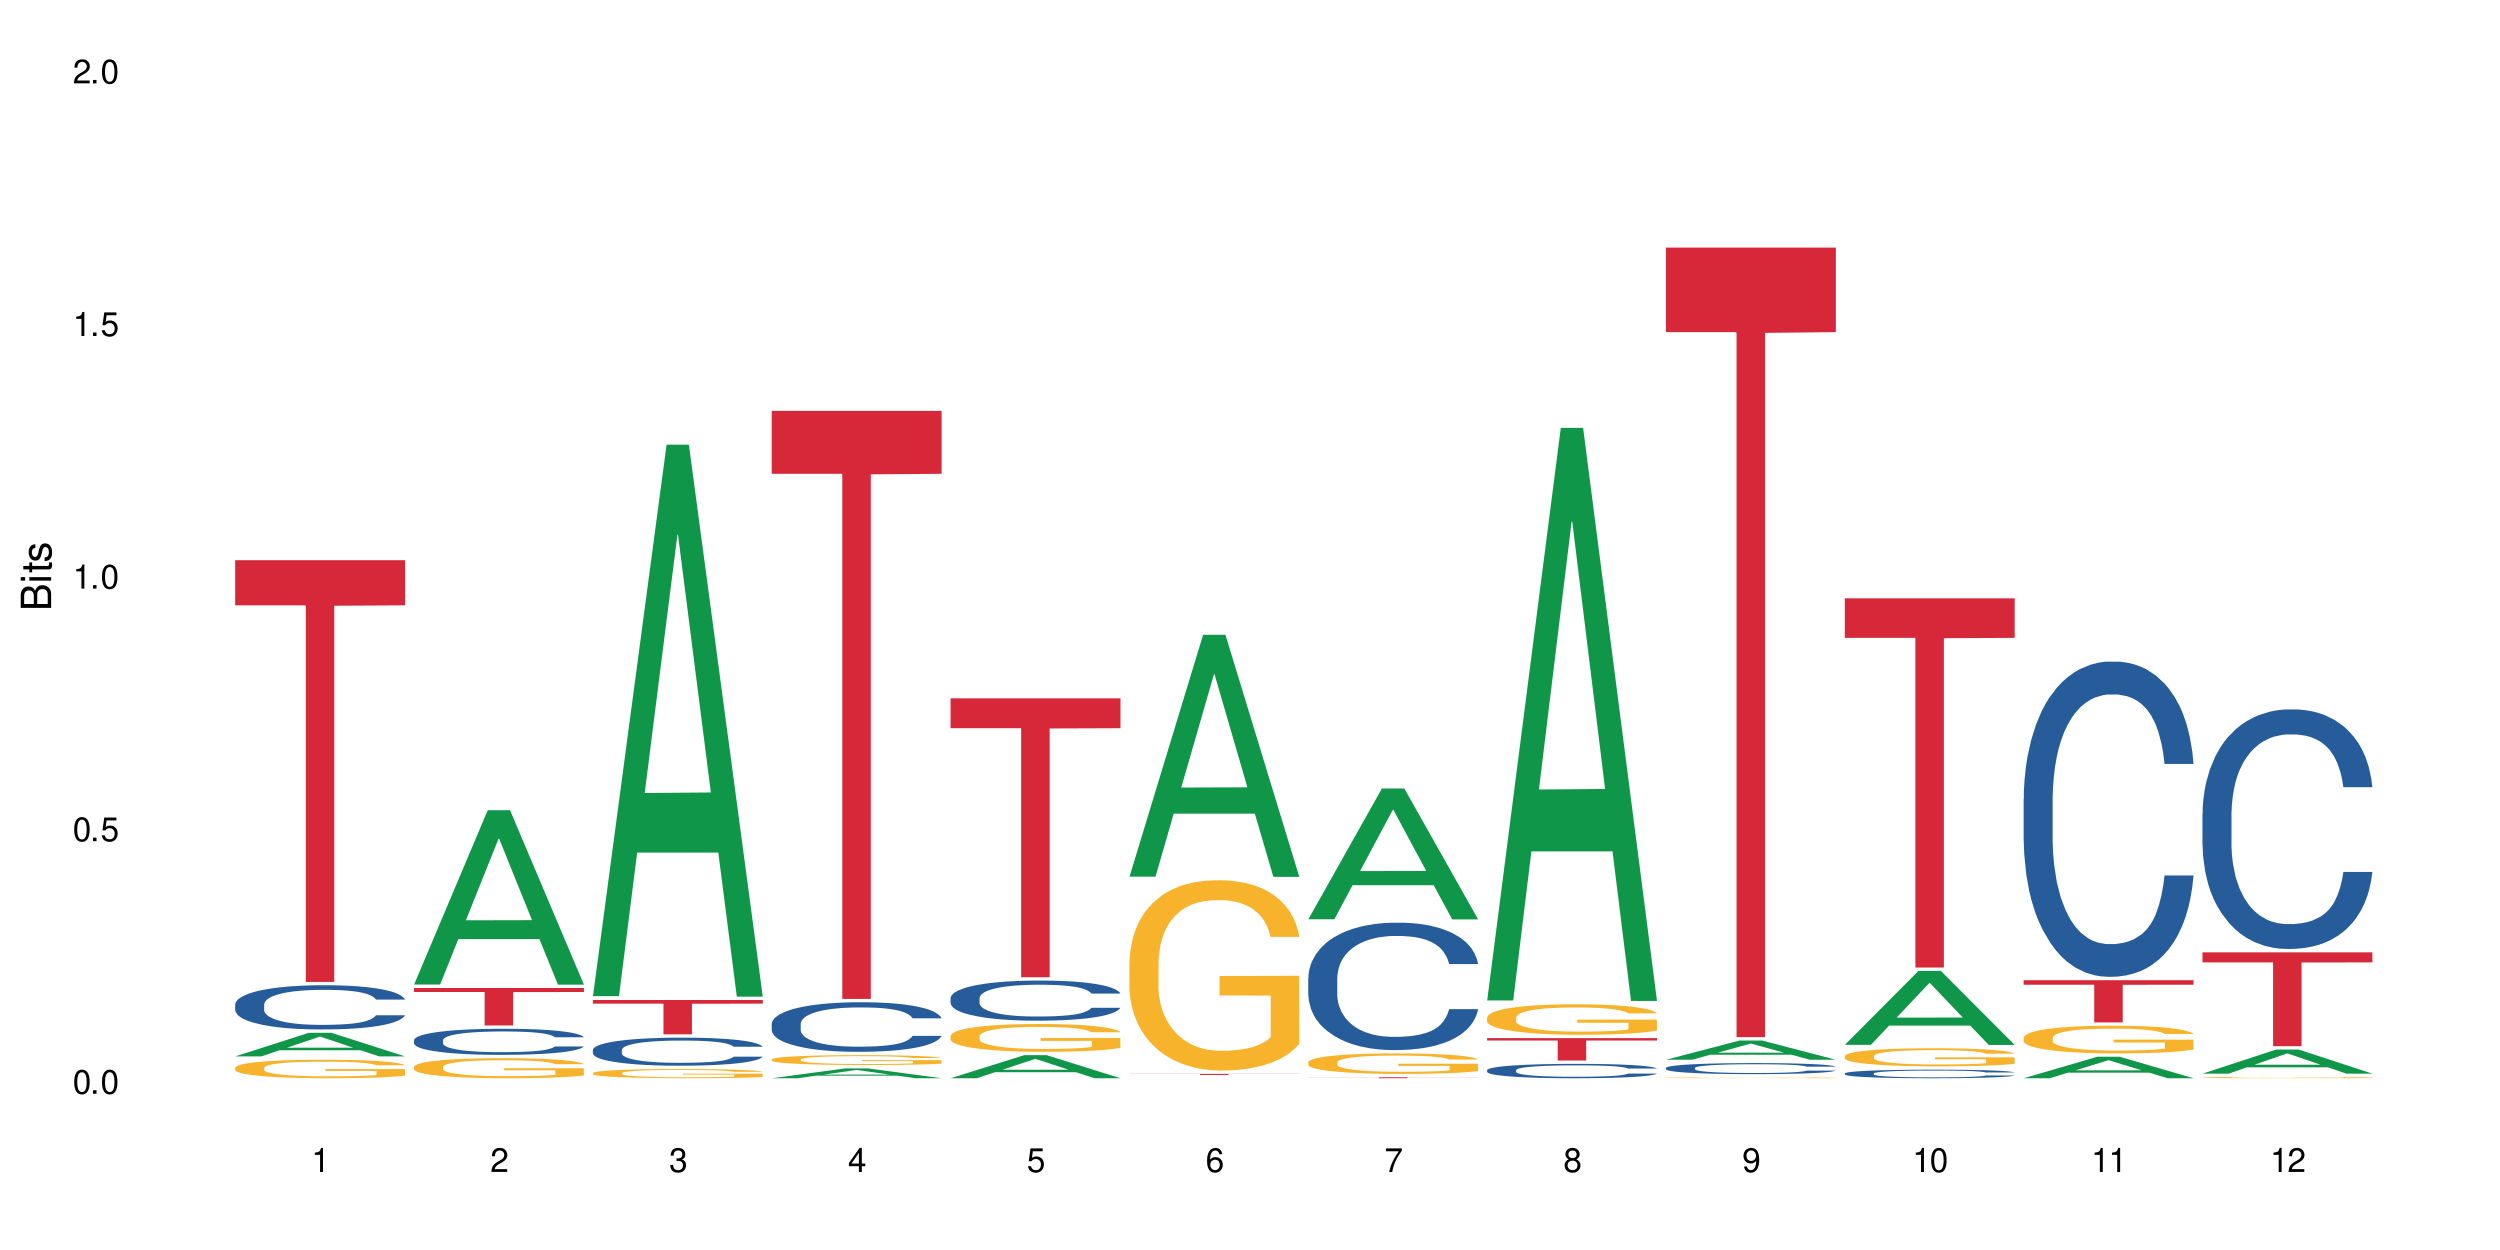 <?xml version="1.0" encoding="UTF-8"?>
<svg xmlns="http://www.w3.org/2000/svg" xmlns:xlink="http://www.w3.org/1999/xlink" width="720" height="360" viewBox="0 0 720 360">
<defs>
<g>
<g id="glyph-0-0">
</g>
<g id="glyph-0-1">
<path d="M 2.641 -6.938 C 2 -6.938 1.422 -6.656 1.078 -6.172 C 0.641 -5.562 0.406 -4.641 0.406 -3.359 C 0.406 -1.016 1.188 0.219 2.641 0.219 C 4.078 0.219 4.859 -1.016 4.859 -3.297 C 4.859 -4.641 4.656 -5.547 4.203 -6.172 C 3.844 -6.656 3.281 -6.938 2.641 -6.938 Z M 2.641 -6.188 C 3.547 -6.188 4 -5.25 4 -3.375 C 4 -1.406 3.562 -0.484 2.625 -0.484 C 1.734 -0.484 1.281 -1.438 1.281 -3.344 C 1.281 -5.25 1.734 -6.188 2.641 -6.188 Z M 2.641 -6.188 "/>
</g>
<g id="glyph-0-2">
<path d="M 1.828 -1 L 0.828 -1 L 0.828 0 L 1.828 0 Z M 1.828 -1 "/>
</g>
<g id="glyph-0-3">
<path d="M 4.562 -6.797 L 1.062 -6.797 L 0.547 -3.094 L 1.328 -3.094 C 1.719 -3.562 2.047 -3.734 2.578 -3.734 C 3.484 -3.734 4.062 -3.109 4.062 -2.094 C 4.062 -1.125 3.484 -0.531 2.578 -0.531 C 1.828 -0.531 1.375 -0.906 1.188 -1.672 L 0.328 -1.672 C 0.453 -1.109 0.547 -0.844 0.75 -0.594 C 1.125 -0.078 1.828 0.219 2.594 0.219 C 3.969 0.219 4.922 -0.781 4.922 -2.219 C 4.922 -3.562 4.031 -4.484 2.719 -4.484 C 2.25 -4.484 1.859 -4.359 1.469 -4.062 L 1.734 -5.969 L 4.562 -5.969 Z M 4.562 -6.797 "/>
</g>
<g id="glyph-0-4">
<path d="M 2.484 -4.938 L 2.484 0 L 3.328 0 L 3.328 -6.938 L 2.766 -6.938 C 2.469 -5.875 2.281 -5.734 0.984 -5.562 L 0.984 -4.938 Z M 2.484 -4.938 "/>
</g>
<g id="glyph-0-5">
<path d="M 4.859 -0.828 L 1.281 -0.828 C 1.359 -1.406 1.672 -1.781 2.5 -2.281 L 3.469 -2.828 C 4.406 -3.344 4.906 -4.062 4.906 -4.906 C 4.906 -5.484 4.672 -6.031 4.266 -6.406 C 3.859 -6.766 3.375 -6.938 2.719 -6.938 C 1.859 -6.938 1.219 -6.625 0.844 -6.031 C 0.609 -5.672 0.5 -5.234 0.484 -4.531 L 1.328 -4.531 C 1.359 -5.016 1.406 -5.281 1.531 -5.516 C 1.75 -5.938 2.188 -6.203 2.703 -6.203 C 3.469 -6.203 4.031 -5.641 4.031 -4.891 C 4.031 -4.344 3.719 -3.859 3.125 -3.516 L 2.234 -3 C 0.812 -2.172 0.406 -1.531 0.328 -0.016 L 4.859 -0.016 Z M 4.859 -0.828 "/>
</g>
<g id="glyph-0-6">
<path d="M 2.125 -3.188 L 2.578 -3.188 C 3.5 -3.188 3.984 -2.766 3.984 -1.922 C 3.984 -1.062 3.469 -0.531 2.594 -0.531 C 1.656 -0.531 1.203 -1 1.156 -2.016 L 0.312 -2.016 C 0.344 -1.453 0.438 -1.094 0.609 -0.781 C 0.953 -0.109 1.625 0.219 2.547 0.219 C 3.953 0.219 4.859 -0.625 4.859 -1.938 C 4.859 -2.828 4.516 -3.297 3.703 -3.594 C 4.344 -3.844 4.656 -4.328 4.656 -5.031 C 4.656 -6.219 3.875 -6.938 2.578 -6.938 C 1.203 -6.938 0.484 -6.172 0.453 -4.703 L 1.297 -4.703 C 1.312 -5.125 1.344 -5.359 1.453 -5.578 C 1.641 -5.969 2.062 -6.203 2.594 -6.203 C 3.344 -6.203 3.797 -5.75 3.797 -5 C 3.797 -4.516 3.609 -4.219 3.25 -4.047 C 3.016 -3.953 2.703 -3.922 2.125 -3.906 Z M 2.125 -3.188 "/>
</g>
<g id="glyph-0-7">
<path d="M 3.141 -1.672 L 3.141 0 L 3.984 0 L 3.984 -1.672 L 4.984 -1.672 L 4.984 -2.438 L 3.984 -2.438 L 3.984 -6.938 L 3.359 -6.938 L 0.266 -2.578 L 0.266 -1.672 Z M 3.141 -2.438 L 1 -2.438 L 3.141 -5.5 Z M 3.141 -2.438 "/>
</g>
<g id="glyph-0-8">
<path d="M 4.781 -5.125 C 4.609 -6.266 3.891 -6.938 2.844 -6.938 C 2.094 -6.938 1.422 -6.578 1.031 -5.953 C 0.594 -5.266 0.406 -4.422 0.406 -3.172 C 0.406 -2 0.578 -1.25 0.984 -0.641 C 1.359 -0.078 1.953 0.219 2.703 0.219 C 3.984 0.219 4.922 -0.75 4.922 -2.094 C 4.922 -3.375 4.062 -4.281 2.844 -4.281 C 2.172 -4.281 1.641 -4.031 1.281 -3.516 C 1.281 -5.234 1.828 -6.188 2.797 -6.188 C 3.391 -6.188 3.797 -5.797 3.938 -5.125 Z M 2.734 -3.531 C 3.547 -3.531 4.062 -2.953 4.062 -2.031 C 4.062 -1.156 3.484 -0.531 2.703 -0.531 C 1.922 -0.531 1.328 -1.188 1.328 -2.078 C 1.328 -2.938 1.906 -3.531 2.734 -3.531 Z M 2.734 -3.531 "/>
</g>
<g id="glyph-0-9">
<path d="M 4.984 -6.797 L 0.438 -6.797 L 0.438 -5.969 L 4.109 -5.969 C 2.5 -3.656 1.828 -2.234 1.328 0 L 2.219 0 C 2.594 -2.172 3.453 -4.047 4.984 -6.094 Z M 4.984 -6.797 "/>
</g>
<g id="glyph-0-10">
<path d="M 3.75 -3.656 C 4.469 -4.094 4.688 -4.438 4.688 -5.078 C 4.688 -6.172 3.844 -6.938 2.641 -6.938 C 1.438 -6.938 0.594 -6.172 0.594 -5.094 C 0.594 -4.438 0.812 -4.094 1.516 -3.656 C 0.734 -3.266 0.359 -2.703 0.359 -1.922 C 0.359 -0.656 1.281 0.219 2.641 0.219 C 3.984 0.219 4.922 -0.656 4.922 -1.922 C 4.922 -2.703 4.531 -3.266 3.75 -3.656 Z M 2.641 -6.188 C 3.359 -6.188 3.812 -5.75 3.812 -5.062 C 3.812 -4.406 3.344 -3.984 2.641 -3.984 C 1.922 -3.984 1.453 -4.406 1.453 -5.078 C 1.453 -5.75 1.922 -6.188 2.641 -6.188 Z M 2.641 -3.266 C 3.484 -3.266 4.062 -2.719 4.062 -1.906 C 4.062 -1.078 3.484 -0.531 2.625 -0.531 C 1.797 -0.531 1.219 -1.094 1.219 -1.906 C 1.219 -2.719 1.781 -3.266 2.641 -3.266 Z M 2.641 -3.266 "/>
</g>
<g id="glyph-0-11">
<path d="M 0.516 -1.578 C 0.672 -0.453 1.406 0.219 2.438 0.219 C 3.188 0.219 3.859 -0.141 4.266 -0.766 C 4.688 -1.453 4.891 -2.297 4.891 -3.547 C 4.891 -4.719 4.703 -5.453 4.312 -6.078 C 3.938 -6.641 3.344 -6.938 2.594 -6.938 C 1.297 -6.938 0.359 -5.969 0.359 -4.625 C 0.359 -3.344 1.234 -2.453 2.453 -2.453 C 3.094 -2.453 3.578 -2.672 4.016 -3.203 C 4 -1.484 3.469 -0.531 2.5 -0.531 C 1.906 -0.531 1.484 -0.906 1.359 -1.578 Z M 2.578 -6.203 C 3.375 -6.203 3.969 -5.531 3.969 -4.641 C 3.969 -3.797 3.391 -3.188 2.547 -3.188 C 1.734 -3.188 1.234 -3.766 1.234 -4.688 C 1.234 -5.562 1.797 -6.203 2.578 -6.203 Z M 2.578 -6.203 "/>
</g>
<g id="glyph-1-0">
</g>
<g id="glyph-1-1">
<path d="M 0 -0.953 L 0 -4.891 C 0 -5.719 -0.234 -6.344 -0.734 -6.797 C -1.188 -7.234 -1.812 -7.469 -2.5 -7.469 C -3.547 -7.469 -4.188 -7 -4.625 -5.875 C -4.984 -6.688 -5.625 -7.094 -6.531 -7.094 C -7.172 -7.094 -7.734 -6.859 -8.141 -6.391 C -8.562 -5.922 -8.75 -5.344 -8.75 -4.5 L -8.75 -0.953 Z M -4.984 -2.062 L -7.766 -2.062 L -7.766 -4.219 C -7.766 -4.844 -7.688 -5.203 -7.453 -5.5 C -7.219 -5.812 -6.859 -5.969 -6.375 -5.969 C -5.891 -5.969 -5.531 -5.812 -5.297 -5.5 C -5.062 -5.203 -4.984 -4.844 -4.984 -4.219 Z M -0.984 -2.062 L -4 -2.062 L -4 -4.781 C -4 -5.766 -3.438 -6.359 -2.484 -6.359 C -1.547 -6.359 -0.984 -5.766 -0.984 -4.781 Z M -0.984 -2.062 "/>
</g>
<g id="glyph-1-2">
<path d="M -6.281 -1.797 L -6.281 -0.797 L 0 -0.797 L 0 -1.797 Z M -8.75 -1.797 L -8.75 -0.797 L -7.484 -0.797 L -7.484 -1.797 Z M -8.75 -1.797 "/>
</g>
<g id="glyph-1-3">
<path d="M -6.281 -3.047 L -6.281 -2.016 L -8.016 -2.016 L -8.016 -1.016 L -6.281 -1.016 L -6.281 -0.172 L -5.469 -0.172 L -5.469 -1.016 L -0.719 -1.016 C -0.078 -1.016 0.281 -1.453 0.281 -2.234 C 0.281 -2.5 0.25 -2.719 0.188 -3.047 L -0.641 -3.047 C -0.609 -2.906 -0.594 -2.766 -0.594 -2.562 C -0.594 -2.141 -0.719 -2.016 -1.156 -2.016 L -5.469 -2.016 L -5.469 -3.047 Z M -6.281 -3.047 "/>
</g>
<g id="glyph-1-4">
<path d="M -4.531 -5.25 C -5.766 -5.25 -6.469 -4.422 -6.469 -2.969 C -6.469 -1.516 -5.719 -0.562 -4.547 -0.562 C -3.562 -0.562 -3.094 -1.062 -2.734 -2.562 L -2.516 -3.484 C -2.344 -4.188 -2.094 -4.469 -1.641 -4.469 C -1.047 -4.469 -0.641 -3.875 -0.641 -3 C -0.641 -2.453 -0.797 -2 -1.062 -1.75 C -1.25 -1.594 -1.422 -1.531 -1.875 -1.469 L -1.875 -0.406 C -0.422 -0.453 0.281 -1.266 0.281 -2.922 C 0.281 -4.5 -0.5 -5.516 -1.719 -5.516 C -2.656 -5.516 -3.172 -4.984 -3.469 -3.734 L -3.703 -2.766 C -3.891 -1.953 -4.156 -1.609 -4.594 -1.609 C -5.188 -1.609 -5.547 -2.125 -5.547 -2.938 C -5.547 -3.75 -5.203 -4.172 -4.531 -4.203 Z M -4.531 -5.25 "/>
</g>
</g>
</defs>
<rect x="-72" y="-36" width="864" height="432" fill="rgb(100%, 100%, 100%)" fill-opacity="1"/>
<path fill-rule="nonzero" fill="rgb(6.275%, 58.824%, 28.235%)" fill-opacity="1" d="M 67.73 304.242 L 67.785 304.234 L 88.957 297.441 L 95.387 297.441 L 116.664 304.25 L 109.188 304.25 L 103.855 302.473 L 80.488 302.473 L 75.258 304.242 L 67.73 304.242 L 82.734 301.738 L 101.711 301.73 L 92.25 298.555 L 92.145 298.547 L 92.039 298.566 L 82.684 301.73 L 82.734 301.738 Z M 67.73 304.242 "/>
<path fill-rule="nonzero" fill="rgb(14.51%, 36.078%, 60%)" fill-opacity="1" d="M 67.73 289.293 L 67.789 289.281 L 67.789 289.004 L 67.969 288.562 L 68.387 288.004 L 68.805 287.617 L 69.879 286.934 L 71.371 286.27 L 72.922 285.758 L 74.055 285.457 L 75.07 285.223 L 77.398 284.793 L 78.891 284.57 L 80.5 284.375 L 82.469 284.176 L 83.902 284.059 L 87.125 283.875 L 89.512 283.793 L 91.363 283.758 L 95.359 283.758 L 97.746 283.805 L 99.477 283.863 L 101.387 283.957 L 102.996 284.059 L 105.801 284.316 L 108.309 284.641 L 109.441 284.828 L 111.234 285.188 L 112.605 285.535 L 113.559 285.84 L 114.633 286.27 L 115.59 286.793 L 116.305 287.387 L 116.664 287.887 L 108.309 287.887 L 107.891 287.422 L 107.414 287.059 L 106.52 286.582 L 105.625 286.246 L 104.371 285.91 L 103.238 285.688 L 101.684 285.469 L 100.312 285.328 L 98.879 285.223 L 97.508 285.152 L 94.883 285.082 L 91.84 285.082 L 90.707 285.105 L 88.379 285.199 L 87.125 285.281 L 85.336 285.445 L 84.082 285.594 L 82.59 285.828 L 81.574 286.023 L 80.32 286.328 L 79.426 286.594 L 78.414 286.98 L 77.816 287.27 L 77.277 287.594 L 76.801 287.98 L 76.441 288.387 L 76.203 288.816 L 76.086 289.234 L 76.086 291.039 L 76.203 291.457 L 76.504 291.945 L 77.277 292.656 L 78.414 293.27 L 79.727 293.758 L 80.977 294.109 L 81.695 294.27 L 82.648 294.457 L 84.141 294.691 L 86.289 294.922 L 87.543 295.016 L 89.453 295.109 L 91.422 295.156 L 94.047 295.156 L 96.375 295.109 L 97.926 295.051 L 99.535 294.957 L 101.746 294.762 L 103.117 294.574 L 104.312 294.352 L 105.207 294.133 L 105.801 293.945 L 106.699 293.586 L 107.414 293.191 L 107.949 292.781 L 108.309 292.387 L 116.664 292.387 L 116.305 292.852 L 115.77 293.305 L 115.23 293.645 L 114.395 294.051 L 113.441 294.41 L 112.066 294.816 L 110.934 295.086 L 109.441 295.375 L 108.07 295.598 L 106.578 295.797 L 104.371 296.027 L 102.938 296.145 L 101.387 296.25 L 99.535 296.34 L 97.211 296.422 L 94.703 296.469 L 92.375 296.48 L 89.871 296.457 L 88.02 296.41 L 85.574 296.309 L 82.531 296.098 L 80.32 295.875 L 78.59 295.656 L 77.102 295.422 L 75.43 295.109 L 73.281 294.598 L 71.969 294.203 L 71.074 293.875 L 70.059 293.422 L 69.344 293.016 L 68.508 292.363 L 67.91 291.539 L 67.73 290.898 Z M 67.73 289.293 "/>
<path fill-rule="nonzero" fill="rgb(96.863%, 70.196%, 16.863%)" fill-opacity="1" d="M 67.73 307.492 L 67.789 307.484 L 67.789 307.387 L 68.031 307.168 L 68.625 306.867 L 69.402 306.621 L 70.238 306.426 L 70.773 306.324 L 71.668 306.176 L 72.445 306.07 L 74.414 305.852 L 76.922 305.648 L 78.293 305.559 L 79.844 305.477 L 82.051 305.383 L 83.066 305.352 L 86.172 305.273 L 89.691 305.223 L 93.57 305.207 L 95.359 305.215 L 97.805 305.234 L 101.148 305.285 L 103.059 305.336 L 104.551 305.383 L 106.102 305.445 L 108.012 305.543 L 109.801 305.66 L 111.234 305.777 L 112.664 305.926 L 113.859 306.078 L 114.871 306.25 L 115.77 306.453 L 116.305 306.625 L 116.664 306.793 L 108.367 306.793 L 107.891 306.625 L 107.355 306.492 L 106.461 306.332 L 105.562 306.215 L 104.668 306.125 L 102.996 305.996 L 101.566 305.918 L 99.777 305.852 L 98.047 305.809 L 96.074 305.777 L 94.883 305.77 L 91.719 305.77 L 88.855 305.801 L 87.184 305.84 L 85.992 305.879 L 84.32 305.953 L 83.305 306.012 L 82.707 306.051 L 80.918 306.203 L 79.727 306.336 L 79.07 306.43 L 78.234 306.574 L 77.637 306.707 L 76.98 306.902 L 76.621 307.047 L 76.145 307.379 L 76.086 308.254 L 76.266 308.438 L 76.621 308.637 L 77.102 308.812 L 77.816 309 L 78.531 309.141 L 79.785 309.328 L 80.859 309.457 L 81.695 309.539 L 83.305 309.668 L 83.961 309.715 L 85.512 309.801 L 87.125 309.867 L 89.094 309.926 L 90.586 309.957 L 92.973 309.98 L 96.016 309.98 L 99.598 309.953 L 101.863 309.914 L 103.414 309.875 L 104.43 309.84 L 105.684 309.785 L 106.578 309.738 L 107.414 309.684 L 108.43 309.602 L 108.43 308.438 L 93.688 308.434 L 93.688 307.891 L 116.602 307.883 L 116.664 309.785 L 115.41 309.918 L 113.859 310.043 L 112.367 310.141 L 110.816 310.223 L 108.605 310.316 L 106.816 310.375 L 104.07 310.441 L 101.566 310.488 L 98.941 310.516 L 96.613 310.531 L 93.867 310.535 L 91.422 310.527 L 88.797 310.496 L 86.707 310.457 L 84.797 310.41 L 82.887 310.348 L 80.5 310.242 L 78.949 310.16 L 77.34 310.059 L 75.727 309.938 L 74.297 309.805 L 73.34 309.703 L 72.387 309.586 L 71.371 309.441 L 70.418 309.277 L 69.699 309.125 L 69.043 308.953 L 68.566 308.793 L 68.09 308.574 L 67.852 308.398 L 67.73 308.25 Z M 67.73 307.492 "/>
<path fill-rule="nonzero" fill="rgb(83.922%, 15.686%, 22.353%)" fill-opacity="1" d="M 67.73 161.336 L 116.664 161.336 L 116.664 174.336 L 96.27 174.453 L 96.27 282.797 L 88.066 282.797 L 88.066 174.566 L 87.945 174.336 L 67.73 174.336 Z M 67.73 161.336 "/>
<path fill-rule="nonzero" fill="rgb(6.275%, 58.824%, 28.235%)" fill-opacity="1" d="M 119.238 283.539 L 119.289 283.492 L 140.465 233.344 L 146.895 233.344 L 168.172 283.586 L 160.695 283.586 L 155.363 270.473 L 131.996 270.473 L 126.766 283.539 L 119.238 283.539 L 134.242 265.047 L 153.219 265 L 143.758 241.555 L 143.652 241.508 L 143.547 241.648 L 134.191 265 L 134.242 265.047 Z M 119.238 283.539 "/>
<path fill-rule="nonzero" fill="rgb(14.51%, 36.078%, 60%)" fill-opacity="1" d="M 119.238 299.559 L 119.297 299.551 L 119.297 299.387 L 119.477 299.125 L 119.895 298.793 L 120.312 298.566 L 121.387 298.164 L 122.879 297.773 L 124.43 297.469 L 125.562 297.293 L 126.578 297.156 L 128.906 296.902 L 130.398 296.77 L 132.008 296.652 L 133.977 296.535 L 135.41 296.469 L 138.633 296.359 L 141.02 296.309 L 142.871 296.289 L 146.867 296.289 L 149.254 296.316 L 150.984 296.352 L 152.895 296.406 L 154.504 296.469 L 157.309 296.617 L 159.816 296.812 L 160.949 296.922 L 162.742 297.133 L 164.113 297.34 L 165.066 297.52 L 166.141 297.773 L 167.098 298.082 L 167.812 298.43 L 168.172 298.727 L 159.816 298.727 L 159.398 298.453 L 158.922 298.238 L 158.027 297.957 L 157.133 297.758 L 155.879 297.559 L 154.746 297.43 L 153.191 297.297 L 151.82 297.215 L 150.387 297.156 L 149.016 297.113 L 146.391 297.07 L 143.348 297.07 L 142.211 297.086 L 139.887 297.141 L 138.633 297.188 L 136.844 297.285 L 135.59 297.375 L 134.098 297.512 L 133.082 297.629 L 131.828 297.805 L 130.934 297.965 L 129.922 298.191 L 129.324 298.363 L 128.785 298.555 L 128.309 298.781 L 127.949 299.02 L 127.711 299.273 L 127.594 299.523 L 127.594 300.586 L 127.711 300.832 L 128.012 301.121 L 128.785 301.539 L 129.922 301.902 L 131.234 302.191 L 132.484 302.398 L 133.203 302.496 L 134.156 302.605 L 135.648 302.742 L 137.797 302.879 L 139.051 302.934 L 140.961 302.988 L 142.93 303.016 L 145.555 303.016 L 147.883 302.988 L 149.434 302.953 L 151.043 302.898 L 153.254 302.781 L 154.625 302.672 L 155.816 302.543 L 156.715 302.41 L 157.309 302.301 L 158.207 302.09 L 158.922 301.855 L 159.457 301.617 L 159.816 301.383 L 168.172 301.383 L 167.812 301.656 L 167.277 301.926 L 166.738 302.125 L 165.902 302.363 L 164.949 302.578 L 163.574 302.816 L 162.441 302.977 L 160.949 303.145 L 159.578 303.277 L 158.086 303.395 L 155.879 303.531 L 154.445 303.598 L 152.895 303.66 L 151.043 303.715 L 148.719 303.766 L 146.211 303.793 L 143.883 303.797 L 141.379 303.785 L 139.527 303.758 L 137.082 303.695 L 134.039 303.57 L 131.828 303.441 L 130.098 303.312 L 128.605 303.176 L 126.938 302.988 L 124.789 302.688 L 123.477 302.453 L 122.582 302.262 L 121.566 301.992 L 120.852 301.754 L 120.016 301.367 L 119.418 300.883 L 119.238 300.504 Z M 119.238 299.559 "/>
<path fill-rule="nonzero" fill="rgb(96.863%, 70.196%, 16.863%)" fill-opacity="1" d="M 119.238 307.234 L 119.297 307.227 L 119.297 307.121 L 119.535 306.887 L 120.133 306.559 L 120.91 306.289 L 121.746 306.078 L 122.281 305.969 L 123.176 305.809 L 123.953 305.691 L 125.922 305.457 L 128.43 305.234 L 129.801 305.141 L 131.352 305.051 L 133.559 304.949 L 134.574 304.914 L 137.676 304.828 L 141.199 304.773 L 145.078 304.758 L 146.867 304.766 L 149.312 304.785 L 152.656 304.844 L 154.566 304.895 L 156.059 304.949 L 157.609 305.02 L 159.52 305.125 L 161.309 305.25 L 162.742 305.375 L 164.172 305.535 L 165.367 305.703 L 166.379 305.887 L 167.277 306.109 L 167.812 306.293 L 168.172 306.48 L 159.875 306.48 L 159.398 306.293 L 158.863 306.152 L 157.965 305.977 L 157.07 305.852 L 156.176 305.75 L 154.504 305.613 L 153.074 305.531 L 151.281 305.457 L 149.551 305.406 L 147.582 305.375 L 146.391 305.367 L 143.227 305.367 L 140.363 305.402 L 138.691 305.445 L 137.5 305.488 L 135.828 305.566 L 134.812 305.629 L 134.215 305.672 L 132.426 305.836 L 131.234 305.984 L 130.578 306.082 L 129.742 306.242 L 129.145 306.383 L 128.488 306.594 L 128.129 306.754 L 127.652 307.113 L 127.594 308.062 L 127.773 308.262 L 128.129 308.477 L 128.605 308.668 L 129.324 308.867 L 130.039 309.023 L 131.293 309.227 L 132.367 309.363 L 133.203 309.453 L 134.812 309.598 L 135.469 309.645 L 137.02 309.738 L 138.633 309.812 L 140.602 309.875 L 142.094 309.906 L 144.48 309.934 L 147.523 309.934 L 151.105 309.902 L 153.371 309.859 L 154.922 309.816 L 155.938 309.781 L 157.191 309.723 L 158.086 309.672 L 158.922 309.613 L 159.938 309.523 L 159.938 308.262 L 145.195 308.258 L 145.195 307.664 L 168.109 307.66 L 168.172 309.723 L 166.918 309.867 L 165.367 310.004 L 163.875 310.109 L 162.324 310.199 L 160.113 310.297 L 158.324 310.363 L 155.578 310.434 L 153.074 310.484 L 150.449 310.516 L 148.121 310.531 L 145.375 310.535 L 142.93 310.523 L 140.305 310.492 L 138.215 310.453 L 136.305 310.398 L 134.395 310.328 L 132.008 310.219 L 130.457 310.129 L 128.848 310.02 L 127.234 309.887 L 125.801 309.746 L 124.848 309.633 L 123.895 309.508 L 122.879 309.348 L 121.926 309.168 L 121.207 309.004 L 120.551 308.82 L 120.074 308.648 L 119.598 308.41 L 119.359 308.219 L 119.238 308.055 Z M 119.238 307.234 "/>
<path fill-rule="nonzero" fill="rgb(83.922%, 15.686%, 22.353%)" fill-opacity="1" d="M 119.238 284.547 L 168.172 284.547 L 168.172 285.703 L 147.777 285.711 L 147.777 295.328 L 139.574 295.328 L 139.574 285.723 L 139.453 285.703 L 119.238 285.703 Z M 119.238 284.547 "/>
<path fill-rule="nonzero" fill="rgb(6.275%, 58.824%, 28.235%)" fill-opacity="1" d="M 170.746 286.895 L 170.797 286.742 L 191.973 128.07 L 198.402 128.07 L 219.68 287.043 L 212.203 287.043 L 206.871 245.547 L 183.504 245.547 L 178.273 286.895 L 170.746 286.895 L 185.75 228.379 L 204.727 228.23 L 195.266 154.043 L 195.16 153.895 L 195.055 154.34 L 185.699 228.23 L 185.75 228.379 Z M 170.746 286.895 "/>
<path fill-rule="nonzero" fill="rgb(14.51%, 36.078%, 60%)" fill-opacity="1" d="M 170.746 302.359 L 170.805 302.352 L 170.805 302.176 L 170.984 301.895 L 171.402 301.539 L 171.82 301.297 L 172.895 300.859 L 174.387 300.441 L 175.938 300.117 L 177.07 299.926 L 178.086 299.777 L 180.414 299.504 L 181.906 299.363 L 183.516 299.238 L 185.484 299.113 L 186.918 299.039 L 190.141 298.922 L 192.527 298.867 L 194.375 298.848 L 198.375 298.848 L 200.762 298.875 L 202.492 298.914 L 204.402 298.973 L 206.012 299.039 L 208.816 299.199 L 211.324 299.406 L 212.457 299.523 L 214.25 299.754 L 215.621 299.977 L 216.574 300.168 L 217.648 300.441 L 218.605 300.773 L 219.32 301.148 L 219.68 301.465 L 211.324 301.465 L 210.906 301.172 L 210.43 300.941 L 209.535 300.641 L 208.641 300.426 L 207.387 300.211 L 206.25 300.07 L 204.699 299.93 L 203.328 299.844 L 201.895 299.777 L 200.523 299.73 L 197.898 299.688 L 194.855 299.688 L 193.719 299.703 L 191.395 299.762 L 190.141 299.812 L 188.352 299.918 L 187.098 300.012 L 185.605 300.16 L 184.59 300.285 L 183.336 300.477 L 182.441 300.648 L 181.426 300.891 L 180.832 301.074 L 180.293 301.281 L 179.816 301.527 L 179.457 301.785 L 179.219 302.059 L 179.102 302.324 L 179.102 303.469 L 179.219 303.734 L 179.52 304.043 L 180.293 304.492 L 181.426 304.883 L 182.742 305.195 L 183.992 305.414 L 184.711 305.52 L 185.664 305.637 L 187.156 305.785 L 189.305 305.934 L 190.559 305.992 L 192.469 306.051 L 194.438 306.078 L 197.062 306.078 L 199.391 306.051 L 200.941 306.012 L 202.551 305.953 L 204.762 305.828 L 206.133 305.711 L 207.324 305.57 L 208.223 305.43 L 208.816 305.312 L 209.711 305.082 L 210.43 304.832 L 210.965 304.574 L 211.324 304.324 L 219.68 304.324 L 219.32 304.617 L 218.785 304.906 L 218.246 305.121 L 217.41 305.379 L 216.457 305.605 L 215.082 305.867 L 213.949 306.035 L 212.457 306.219 L 211.086 306.359 L 209.594 306.484 L 207.387 306.633 L 205.953 306.707 L 204.402 306.773 L 202.551 306.832 L 200.227 306.883 L 197.719 306.914 L 195.391 306.922 L 192.887 306.906 L 191.035 306.879 L 188.59 306.809 L 185.547 306.676 L 183.336 306.539 L 181.605 306.398 L 180.113 306.25 L 178.445 306.051 L 176.297 305.727 L 174.984 305.473 L 174.086 305.27 L 173.074 304.98 L 172.355 304.723 L 171.523 304.309 L 170.926 303.785 L 170.746 303.379 Z M 170.746 302.359 "/>
<path fill-rule="nonzero" fill="rgb(96.863%, 70.196%, 16.863%)" fill-opacity="1" d="M 170.746 309.02 L 170.805 309.016 L 170.805 308.969 L 171.043 308.859 L 171.641 308.707 L 172.418 308.586 L 173.254 308.488 L 173.789 308.438 L 174.684 308.363 L 175.461 308.312 L 177.43 308.203 L 179.938 308.102 L 181.309 308.055 L 182.859 308.016 L 185.066 307.969 L 186.082 307.953 L 189.184 307.914 L 192.707 307.891 L 196.586 307.883 L 198.375 307.883 L 200.82 307.895 L 204.164 307.922 L 206.074 307.945 L 207.566 307.969 L 209.117 308 L 211.027 308.051 L 212.816 308.105 L 214.25 308.164 L 215.68 308.238 L 216.875 308.316 L 217.887 308.402 L 218.785 308.504 L 219.32 308.586 L 219.68 308.672 L 211.383 308.672 L 210.906 308.586 L 210.371 308.523 L 209.473 308.441 L 208.578 308.383 L 207.684 308.336 L 206.012 308.273 L 204.582 308.234 L 202.789 308.203 L 201.059 308.18 L 199.09 308.164 L 197.898 308.16 L 194.734 308.16 L 191.871 308.176 L 190.199 308.195 L 189.008 308.215 L 187.336 308.254 L 186.32 308.281 L 185.723 308.301 L 183.934 308.375 L 182.742 308.445 L 182.086 308.492 L 181.25 308.562 L 180.652 308.629 L 179.996 308.727 L 179.637 308.797 L 179.16 308.961 L 179.102 309.398 L 179.281 309.492 L 179.637 309.59 L 180.113 309.676 L 180.832 309.77 L 181.547 309.84 L 182.801 309.934 L 183.875 309.996 L 184.711 310.039 L 186.32 310.105 L 186.977 310.125 L 188.527 310.168 L 190.141 310.203 L 192.109 310.234 L 193.602 310.246 L 195.988 310.258 L 199.031 310.258 L 202.613 310.246 L 204.879 310.227 L 206.43 310.207 L 207.445 310.188 L 208.699 310.164 L 209.594 310.137 L 210.43 310.113 L 211.445 310.07 L 211.445 309.492 L 196.703 309.488 L 196.703 309.219 L 219.617 309.215 L 219.68 310.164 L 218.426 310.227 L 216.875 310.289 L 215.383 310.34 L 213.832 310.379 L 211.621 310.426 L 209.832 310.457 L 207.086 310.488 L 204.582 310.512 L 201.957 310.527 L 199.629 310.531 L 196.883 310.535 L 194.438 310.531 L 191.812 310.516 L 189.723 310.496 L 187.812 310.473 L 185.902 310.441 L 183.516 310.391 L 181.965 310.348 L 180.355 310.297 L 178.742 310.238 L 177.309 310.172 L 176.355 310.121 L 175.402 310.062 L 174.387 309.992 L 173.43 309.906 L 172.715 309.832 L 172.059 309.746 L 171.582 309.668 L 171.105 309.559 L 170.867 309.473 L 170.746 309.398 Z M 170.746 309.02 "/>
<path fill-rule="nonzero" fill="rgb(83.922%, 15.686%, 22.353%)" fill-opacity="1" d="M 170.746 288.004 L 219.68 288.004 L 219.68 289.062 L 199.285 289.07 L 199.285 297.887 L 191.078 297.887 L 191.078 289.078 L 190.961 289.062 L 170.746 289.062 Z M 170.746 288.004 "/>
<path fill-rule="nonzero" fill="rgb(6.275%, 58.824%, 28.235%)" fill-opacity="1" d="M 222.254 310.531 L 222.305 310.531 L 243.48 307.691 L 249.91 307.691 L 271.188 310.535 L 263.711 310.535 L 258.379 309.793 L 235.008 309.793 L 229.781 310.531 L 222.254 310.531 L 237.258 309.484 L 256.234 309.484 L 246.773 308.156 L 246.668 308.152 L 246.562 308.16 L 237.207 309.484 L 237.258 309.484 Z M 222.254 310.531 "/>
<path fill-rule="nonzero" fill="rgb(14.51%, 36.078%, 60%)" fill-opacity="1" d="M 222.254 294.863 L 222.312 294.852 L 222.312 294.539 L 222.492 294.043 L 222.91 293.418 L 223.328 292.988 L 224.402 292.219 L 225.895 291.477 L 227.445 290.902 L 228.578 290.562 L 229.594 290.301 L 231.922 289.82 L 233.414 289.57 L 235.023 289.348 L 236.992 289.129 L 238.426 288.996 L 241.648 288.789 L 244.035 288.699 L 245.883 288.656 L 249.883 288.656 L 252.27 288.711 L 254 288.777 L 255.91 288.879 L 257.52 288.996 L 260.324 289.285 L 262.832 289.648 L 263.965 289.859 L 265.754 290.262 L 267.129 290.652 L 268.082 290.992 L 269.156 291.477 L 270.113 292.062 L 270.828 292.727 L 271.188 293.285 L 262.832 293.285 L 262.414 292.766 L 261.938 292.359 L 261.043 291.828 L 260.145 291.449 L 258.895 291.07 L 257.758 290.824 L 256.207 290.574 L 254.836 290.418 L 253.402 290.301 L 252.031 290.223 L 249.406 290.145 L 246.363 290.145 L 245.227 290.172 L 242.902 290.273 L 241.648 290.367 L 239.855 290.551 L 238.605 290.719 L 237.113 290.98 L 236.098 291.199 L 234.844 291.539 L 233.949 291.84 L 232.934 292.27 L 232.34 292.598 L 231.801 292.961 L 231.324 293.391 L 230.965 293.848 L 230.727 294.332 L 230.609 294.801 L 230.609 296.82 L 230.727 297.289 L 231.027 297.836 L 231.801 298.633 L 232.934 299.324 L 234.25 299.871 L 235.5 300.262 L 236.219 300.445 L 237.172 300.652 L 238.664 300.914 L 240.812 301.176 L 242.066 301.281 L 243.977 301.383 L 245.945 301.438 L 248.57 301.438 L 250.898 301.383 L 252.449 301.32 L 254.059 301.215 L 256.266 300.992 L 257.641 300.785 L 258.832 300.535 L 259.73 300.289 L 260.324 300.082 L 261.219 299.676 L 261.938 299.234 L 262.473 298.777 L 262.832 298.332 L 271.188 298.332 L 270.828 298.855 L 270.289 299.363 L 269.754 299.742 L 268.918 300.199 L 267.965 300.602 L 266.59 301.059 L 265.457 301.359 L 263.965 301.684 L 262.594 301.934 L 261.102 302.152 L 258.895 302.414 L 257.461 302.543 L 255.91 302.66 L 254.059 302.766 L 251.73 302.859 L 249.227 302.91 L 246.898 302.922 L 244.391 302.898 L 242.543 302.844 L 240.098 302.727 L 237.051 302.492 L 234.844 302.246 L 233.113 301.996 L 231.621 301.738 L 229.953 301.383 L 227.805 300.812 L 226.492 300.367 L 225.594 300.004 L 224.582 299.492 L 223.863 299.039 L 223.031 298.309 L 222.434 297.383 L 222.254 296.664 Z M 222.254 294.863 "/>
<path fill-rule="nonzero" fill="rgb(96.863%, 70.196%, 16.863%)" fill-opacity="1" d="M 222.254 305.102 L 222.312 305.102 L 222.312 305.047 L 222.551 304.93 L 223.148 304.77 L 223.926 304.637 L 224.762 304.535 L 225.297 304.48 L 226.191 304.402 L 226.969 304.344 L 228.938 304.227 L 231.445 304.117 L 232.816 304.07 L 234.367 304.027 L 236.574 303.977 L 237.59 303.957 L 240.691 303.918 L 244.215 303.891 L 248.094 303.883 L 249.883 303.887 L 252.328 303.898 L 255.672 303.926 L 257.582 303.953 L 259.07 303.977 L 260.625 304.012 L 262.535 304.062 L 264.324 304.125 L 265.754 304.188 L 267.188 304.266 L 268.383 304.348 L 269.395 304.441 L 270.289 304.551 L 270.828 304.641 L 271.188 304.73 L 262.891 304.73 L 262.414 304.641 L 261.875 304.57 L 260.98 304.484 L 260.086 304.422 L 259.191 304.371 L 257.52 304.305 L 256.09 304.262 L 254.297 304.227 L 252.566 304.203 L 250.598 304.188 L 249.406 304.184 L 246.242 304.184 L 243.379 304.199 L 241.707 304.223 L 240.516 304.242 L 238.844 304.281 L 237.828 304.312 L 237.23 304.332 L 235.441 304.414 L 234.25 304.488 L 233.59 304.535 L 232.758 304.613 L 232.16 304.684 L 231.504 304.789 L 231.145 304.867 L 230.668 305.043 L 230.609 305.512 L 230.785 305.609 L 231.145 305.715 L 231.621 305.809 L 232.34 305.906 L 233.055 305.984 L 234.309 306.086 L 235.383 306.152 L 236.219 306.195 L 237.828 306.266 L 238.484 306.289 L 240.035 306.336 L 241.648 306.375 L 243.617 306.406 L 245.109 306.422 L 247.496 306.434 L 250.539 306.434 L 254.121 306.418 L 256.387 306.398 L 257.938 306.375 L 258.953 306.359 L 260.207 306.328 L 261.102 306.305 L 261.938 306.273 L 262.949 306.23 L 262.949 305.609 L 248.211 305.605 L 248.211 305.316 L 271.125 305.312 L 271.188 306.328 L 269.934 306.398 L 268.383 306.465 L 266.891 306.52 L 265.34 306.562 L 263.129 306.613 L 261.34 306.645 L 258.594 306.68 L 256.09 306.703 L 253.465 306.719 L 251.137 306.727 L 248.391 306.73 L 245.945 306.723 L 243.32 306.707 L 241.23 306.688 L 239.32 306.66 L 237.41 306.629 L 235.023 306.574 L 233.473 306.527 L 231.859 306.473 L 230.25 306.41 L 228.816 306.34 L 227.863 306.285 L 226.91 306.223 L 225.895 306.145 L 224.938 306.055 L 224.223 305.977 L 223.566 305.883 L 223.09 305.801 L 222.613 305.684 L 222.375 305.59 L 222.254 305.508 Z M 222.254 305.102 "/>
<path fill-rule="nonzero" fill="rgb(83.922%, 15.686%, 22.353%)" fill-opacity="1" d="M 222.254 118.324 L 271.188 118.324 L 271.188 136.453 L 250.793 136.613 L 250.793 287.699 L 242.586 287.699 L 242.586 136.773 L 242.469 136.453 L 222.254 136.453 Z M 222.254 118.324 "/>
<path fill-rule="nonzero" fill="rgb(6.275%, 58.824%, 28.235%)" fill-opacity="1" d="M 273.762 310.531 L 273.812 310.523 L 294.984 303.883 L 301.418 303.883 L 322.695 310.535 L 315.219 310.535 L 309.887 308.801 L 286.516 308.801 L 281.289 310.531 L 273.762 310.531 L 288.766 308.082 L 307.742 308.074 L 298.281 304.973 L 298.176 304.965 L 298.07 304.984 L 288.711 308.074 L 288.766 308.082 Z M 273.762 310.531 "/>
<path fill-rule="nonzero" fill="rgb(14.51%, 36.078%, 60%)" fill-opacity="1" d="M 273.762 287.43 L 273.82 287.422 L 273.82 287.168 L 274 286.766 L 274.418 286.262 L 274.836 285.91 L 275.91 285.289 L 277.402 284.688 L 278.953 284.223 L 280.086 283.949 L 281.102 283.738 L 283.43 283.348 L 284.922 283.148 L 286.531 282.969 L 288.5 282.789 L 289.934 282.684 L 293.156 282.516 L 295.543 282.441 L 297.391 282.41 L 301.391 282.41 L 303.777 282.449 L 305.508 282.504 L 307.418 282.59 L 309.027 282.684 L 311.832 282.914 L 314.34 283.211 L 315.473 283.379 L 317.262 283.707 L 318.637 284.023 L 319.59 284.297 L 320.664 284.688 L 321.621 285.164 L 322.336 285.699 L 322.695 286.156 L 314.34 286.156 L 313.922 285.734 L 313.445 285.406 L 312.551 284.973 L 311.652 284.668 L 310.402 284.359 L 309.266 284.16 L 307.715 283.961 L 306.344 283.832 L 304.91 283.738 L 303.539 283.676 L 300.914 283.613 L 297.871 283.613 L 296.734 283.633 L 294.41 283.719 L 293.156 283.793 L 291.363 283.938 L 290.113 284.074 L 288.621 284.285 L 287.605 284.465 L 286.352 284.742 L 285.457 284.984 L 284.441 285.332 L 283.848 285.594 L 283.309 285.891 L 282.832 286.238 L 282.473 286.609 L 282.234 287 L 282.117 287.379 L 282.117 289.016 L 282.234 289.395 L 282.535 289.836 L 283.309 290.48 L 284.441 291.039 L 285.754 291.484 L 287.008 291.801 L 287.727 291.949 L 288.68 292.117 L 290.172 292.328 L 292.32 292.539 L 293.574 292.625 L 295.484 292.707 L 297.453 292.75 L 300.078 292.75 L 302.406 292.707 L 303.957 292.656 L 305.566 292.57 L 307.773 292.391 L 309.148 292.223 L 310.34 292.023 L 311.234 291.82 L 311.832 291.652 L 312.727 291.324 L 313.445 290.965 L 313.98 290.598 L 314.34 290.238 L 322.695 290.238 L 322.336 290.66 L 321.797 291.07 L 321.262 291.379 L 320.426 291.746 L 319.473 292.074 L 318.098 292.445 L 316.965 292.688 L 315.473 292.949 L 314.102 293.152 L 312.609 293.332 L 310.402 293.543 L 308.969 293.648 L 307.418 293.742 L 305.566 293.828 L 303.238 293.898 L 300.734 293.941 L 298.406 293.953 L 295.898 293.934 L 294.051 293.891 L 291.605 293.793 L 288.559 293.605 L 286.352 293.402 L 284.621 293.203 L 283.129 292.992 L 281.461 292.707 L 279.312 292.242 L 278 291.883 L 277.102 291.59 L 276.09 291.176 L 275.371 290.809 L 274.535 290.219 L 273.941 289.469 L 273.762 288.887 Z M 273.762 287.43 "/>
<path fill-rule="nonzero" fill="rgb(96.863%, 70.196%, 16.863%)" fill-opacity="1" d="M 273.762 298.344 L 273.82 298.336 L 273.82 298.191 L 274.059 297.863 L 274.656 297.406 L 275.434 297.035 L 276.27 296.742 L 276.805 296.59 L 277.699 296.371 L 278.477 296.207 L 280.445 295.879 L 282.949 295.57 L 284.324 295.441 L 285.875 295.316 L 288.082 295.176 L 289.098 295.125 L 292.199 295.008 L 295.723 294.938 L 299.602 294.914 L 301.391 294.922 L 303.836 294.949 L 307.18 295.031 L 309.09 295.105 L 310.578 295.176 L 312.133 295.273 L 314.039 295.418 L 315.832 295.594 L 317.262 295.77 L 318.695 295.988 L 319.891 296.223 L 320.902 296.48 L 321.797 296.785 L 322.336 297.043 L 322.695 297.297 L 314.398 297.297 L 313.922 297.043 L 313.383 296.844 L 312.488 296.602 L 311.594 296.43 L 310.699 296.289 L 309.027 296.098 L 307.598 295.98 L 305.805 295.879 L 304.074 295.812 L 302.105 295.77 L 300.914 295.754 L 297.75 295.754 L 294.887 295.805 L 293.215 295.863 L 292.02 295.922 L 290.352 296.031 L 289.336 296.121 L 288.738 296.18 L 286.949 296.406 L 285.754 296.609 L 285.098 296.75 L 284.266 296.969 L 283.668 297.168 L 283.012 297.461 L 282.652 297.68 L 282.176 298.176 L 282.117 299.492 L 282.293 299.77 L 282.652 300.07 L 283.129 300.336 L 283.848 300.613 L 284.562 300.824 L 285.816 301.109 L 286.891 301.301 L 287.727 301.426 L 289.336 301.621 L 289.992 301.688 L 291.543 301.82 L 293.156 301.922 L 295.125 302.008 L 296.617 302.055 L 299.004 302.09 L 302.047 302.09 L 305.625 302.047 L 307.895 301.988 L 309.445 301.93 L 310.461 301.879 L 311.715 301.797 L 312.609 301.723 L 313.445 301.645 L 314.457 301.52 L 314.457 299.77 L 299.719 299.766 L 299.719 298.945 L 322.633 298.938 L 322.695 301.797 L 321.441 301.996 L 319.891 302.184 L 318.398 302.332 L 316.844 302.457 L 314.637 302.594 L 312.848 302.684 L 310.102 302.785 L 307.598 302.852 L 304.969 302.895 L 302.645 302.918 L 299.898 302.926 L 297.453 302.91 L 294.824 302.867 L 292.738 302.809 L 290.828 302.734 L 288.918 302.637 L 286.531 302.484 L 284.98 302.359 L 283.367 302.207 L 281.758 302.023 L 280.324 301.828 L 279.371 301.672 L 278.414 301.496 L 277.402 301.277 L 276.445 301.027 L 275.73 300.801 L 275.074 300.547 L 274.598 300.305 L 274.121 299.977 L 273.879 299.711 L 273.762 299.484 Z M 273.762 298.344 "/>
<path fill-rule="nonzero" fill="rgb(83.922%, 15.686%, 22.353%)" fill-opacity="1" d="M 273.762 201.125 L 322.695 201.125 L 322.695 209.723 L 302.301 209.801 L 302.301 281.449 L 294.094 281.449 L 294.094 209.875 L 293.977 209.723 L 273.762 209.723 Z M 273.762 201.125 "/>
<path fill-rule="nonzero" fill="rgb(6.275%, 58.824%, 28.235%)" fill-opacity="1" d="M 325.27 252.473 L 325.32 252.406 L 346.492 182.82 L 352.926 182.82 L 374.199 252.535 L 366.727 252.535 L 361.395 234.34 L 338.023 234.34 L 332.797 252.473 L 325.27 252.473 L 340.273 226.812 L 359.25 226.746 L 349.789 194.211 L 349.684 194.145 L 349.578 194.344 L 340.219 226.746 L 340.273 226.812 Z M 325.27 252.473 "/>
<path fill-rule="nonzero" fill="rgb(96.863%, 70.196%, 16.863%)" fill-opacity="1" d="M 325.27 276.977 L 325.328 276.926 L 325.328 275.926 L 325.566 273.672 L 326.164 270.57 L 326.941 268.016 L 327.773 266.012 L 328.312 264.961 L 329.207 263.461 L 329.984 262.359 L 331.953 260.105 L 334.457 258.004 L 335.832 257.102 L 337.383 256.25 L 339.59 255.301 L 340.605 254.949 L 343.707 254.148 L 347.23 253.648 L 351.109 253.496 L 352.898 253.547 L 355.344 253.746 L 358.688 254.297 L 360.594 254.801 L 362.086 255.301 L 363.641 255.949 L 365.547 256.953 L 367.34 258.152 L 368.77 259.355 L 370.203 260.855 L 371.395 262.457 L 372.41 264.211 L 373.305 266.312 L 373.844 268.066 L 374.199 269.816 L 365.906 269.816 L 365.43 268.066 L 364.891 266.715 L 363.996 265.062 L 363.102 263.859 L 362.207 262.91 L 360.535 261.609 L 359.105 260.809 L 357.312 260.105 L 355.582 259.656 L 353.613 259.355 L 352.422 259.254 L 349.258 259.254 L 346.395 259.605 L 344.723 260.004 L 343.527 260.406 L 341.859 261.156 L 340.844 261.758 L 340.246 262.16 L 338.457 263.711 L 337.262 265.113 L 336.605 266.062 L 335.77 267.566 L 335.176 268.918 L 334.52 270.918 L 334.16 272.422 L 333.684 275.824 L 333.625 284.836 L 333.801 286.738 L 334.16 288.793 L 334.637 290.594 L 335.355 292.496 L 336.07 293.949 L 337.324 295.902 L 338.398 297.203 L 339.234 298.055 L 340.844 299.406 L 341.5 299.855 L 343.051 300.758 L 344.664 301.457 L 346.633 302.059 L 348.125 302.359 L 350.512 302.609 L 353.555 302.609 L 357.133 302.309 L 359.402 301.91 L 360.953 301.508 L 361.969 301.156 L 363.223 300.605 L 364.117 300.105 L 364.953 299.555 L 365.965 298.703 L 365.965 286.738 L 351.227 286.691 L 351.227 281.082 L 374.141 281.031 L 374.199 300.605 L 372.949 301.957 L 371.395 303.262 L 369.906 304.262 L 368.352 305.113 L 366.145 306.062 L 364.355 306.664 L 361.609 307.367 L 359.105 307.816 L 356.477 308.117 L 354.152 308.266 L 351.406 308.316 L 348.961 308.219 L 346.332 307.918 L 344.246 307.516 L 342.336 307.016 L 340.426 306.363 L 338.039 305.312 L 336.488 304.461 L 334.875 303.41 L 333.266 302.16 L 331.832 300.809 L 330.879 299.758 L 329.922 298.555 L 328.91 297.055 L 327.953 295.352 L 327.238 293.797 L 326.582 292.047 L 326.105 290.395 L 325.625 288.141 L 325.387 286.34 L 325.27 284.789 Z M 325.27 276.977 "/>
<path fill-rule="nonzero" fill="rgb(83.922%, 15.686%, 22.353%)" fill-opacity="1" d="M 325.27 309.277 L 374.199 309.277 L 374.199 309.312 L 353.809 309.312 L 353.809 309.586 L 345.602 309.586 L 345.602 309.312 L 325.27 309.312 Z M 325.27 309.277 "/>
<path fill-rule="nonzero" fill="rgb(6.275%, 58.824%, 28.235%)" fill-opacity="1" d="M 376.777 264.754 L 376.828 264.715 L 398 227.07 L 404.43 227.07 L 425.707 264.789 L 418.234 264.789 L 412.902 254.941 L 389.531 254.941 L 384.305 264.754 L 376.777 264.754 L 391.781 250.871 L 410.758 250.836 L 401.293 233.234 L 401.191 233.199 L 401.086 233.305 L 391.727 250.836 L 391.781 250.871 Z M 376.777 264.754 "/>
<path fill-rule="nonzero" fill="rgb(14.51%, 36.078%, 60%)" fill-opacity="1" d="M 376.777 281.707 L 376.836 281.672 L 376.836 280.867 L 377.016 279.594 L 377.434 277.984 L 377.852 276.879 L 378.926 274.902 L 380.418 272.988 L 381.969 271.516 L 383.102 270.645 L 384.117 269.973 L 386.445 268.73 L 387.934 268.094 L 389.547 267.523 L 391.516 266.957 L 392.949 266.621 L 396.172 266.082 L 398.559 265.848 L 400.406 265.75 L 404.406 265.75 L 406.793 265.883 L 408.523 266.051 L 410.434 266.316 L 412.043 266.621 L 414.848 267.359 L 417.355 268.297 L 418.488 268.832 L 420.277 269.871 L 421.652 270.879 L 422.605 271.75 L 423.68 272.988 L 424.633 274.5 L 425.352 276.207 L 425.707 277.648 L 417.355 277.648 L 416.938 276.309 L 416.461 275.27 L 415.562 273.895 L 414.668 272.922 L 413.414 271.949 L 412.281 271.312 L 410.73 270.676 L 409.359 270.273 L 407.926 269.973 L 406.555 269.77 L 403.93 269.57 L 400.883 269.57 L 399.75 269.637 L 397.422 269.906 L 396.172 270.141 L 394.379 270.609 L 393.129 271.047 L 391.637 271.715 L 390.621 272.285 L 389.367 273.156 L 388.473 273.93 L 387.457 275.035 L 386.859 275.875 L 386.324 276.812 L 385.848 277.918 L 385.488 279.09 L 385.25 280.332 L 385.129 281.539 L 385.129 286.734 L 385.25 287.941 L 385.547 289.352 L 386.324 291.395 L 387.457 293.172 L 388.77 294.582 L 390.023 295.586 L 390.738 296.055 L 391.695 296.594 L 393.188 297.262 L 395.336 297.934 L 396.59 298.203 L 398.496 298.469 L 400.469 298.605 L 403.094 298.605 L 405.418 298.469 L 406.973 298.301 L 408.582 298.035 L 410.789 297.465 L 412.164 296.926 L 413.355 296.289 L 414.25 295.652 L 414.848 295.117 L 415.742 294.078 L 416.461 292.938 L 416.996 291.766 L 417.355 290.625 L 425.707 290.625 L 425.352 291.965 L 424.812 293.273 L 424.277 294.246 L 423.441 295.418 L 422.484 296.457 L 421.113 297.633 L 419.98 298.402 L 418.488 299.242 L 417.117 299.879 L 415.625 300.449 L 413.414 301.117 L 411.984 301.453 L 410.434 301.754 L 408.582 302.023 L 406.254 302.258 L 403.75 302.391 L 401.422 302.426 L 398.914 302.359 L 397.066 302.223 L 394.617 301.922 L 391.574 301.32 L 389.367 300.684 L 387.637 300.047 L 386.145 299.375 L 384.473 298.469 L 382.324 296.996 L 381.012 295.855 L 380.117 294.914 L 379.105 293.609 L 378.387 292.434 L 377.551 290.559 L 376.957 288.176 L 376.777 286.332 Z M 376.777 281.707 "/>
<path fill-rule="nonzero" fill="rgb(96.863%, 70.196%, 16.863%)" fill-opacity="1" d="M 376.777 305.914 L 376.836 305.91 L 376.836 305.801 L 377.074 305.559 L 377.672 305.223 L 378.449 304.949 L 379.281 304.734 L 379.82 304.621 L 380.715 304.457 L 381.492 304.34 L 383.461 304.098 L 385.965 303.871 L 387.34 303.773 L 388.891 303.684 L 391.098 303.582 L 392.113 303.543 L 395.215 303.457 L 398.734 303.402 L 402.613 303.387 L 404.406 303.391 L 406.852 303.414 L 410.195 303.473 L 412.102 303.527 L 413.594 303.582 L 415.148 303.652 L 417.055 303.758 L 418.848 303.887 L 420.277 304.016 L 421.711 304.18 L 422.902 304.352 L 423.918 304.539 L 424.812 304.766 L 425.352 304.953 L 425.707 305.145 L 417.414 305.145 L 416.938 304.953 L 416.398 304.809 L 415.504 304.633 L 414.609 304.504 L 413.715 304.398 L 412.043 304.258 L 410.609 304.172 L 408.82 304.098 L 407.09 304.051 L 405.121 304.016 L 403.93 304.008 L 400.766 304.008 L 397.902 304.043 L 396.23 304.086 L 395.035 304.129 L 393.367 304.211 L 392.352 304.277 L 391.754 304.32 L 389.965 304.484 L 388.77 304.637 L 388.113 304.738 L 387.277 304.902 L 386.684 305.047 L 386.027 305.262 L 385.668 305.422 L 385.191 305.789 L 385.129 306.762 L 385.309 306.965 L 385.668 307.188 L 386.145 307.379 L 386.859 307.586 L 387.578 307.742 L 388.832 307.953 L 389.906 308.09 L 390.738 308.184 L 392.352 308.328 L 393.008 308.379 L 394.559 308.473 L 396.172 308.551 L 398.141 308.613 L 399.633 308.648 L 402.02 308.672 L 405.062 308.672 L 408.641 308.641 L 410.91 308.598 L 412.461 308.555 L 413.477 308.516 L 414.73 308.457 L 415.625 308.402 L 416.461 308.344 L 417.473 308.254 L 417.473 306.965 L 402.734 306.961 L 402.734 306.355 L 425.648 306.352 L 425.707 308.457 L 424.457 308.602 L 422.902 308.742 L 421.414 308.852 L 419.859 308.941 L 417.652 309.047 L 415.863 309.109 L 413.117 309.184 L 410.609 309.234 L 407.984 309.266 L 405.66 309.281 L 402.914 309.289 L 400.469 309.277 L 397.84 309.246 L 395.754 309.203 L 393.844 309.148 L 391.934 309.078 L 389.547 308.965 L 387.996 308.871 L 386.383 308.758 L 384.773 308.625 L 383.34 308.48 L 382.387 308.367 L 381.43 308.238 L 380.418 308.074 L 379.461 307.891 L 378.746 307.727 L 378.09 307.535 L 377.613 307.359 L 377.133 307.117 L 376.895 306.922 L 376.777 306.754 Z M 376.777 305.914 "/>
<path fill-rule="nonzero" fill="rgb(83.922%, 15.686%, 22.353%)" fill-opacity="1" d="M 376.777 310.25 L 425.707 310.25 L 425.707 310.281 L 405.316 310.281 L 405.316 310.535 L 397.109 310.535 L 397.109 310.281 L 376.777 310.281 Z M 376.777 310.25 "/>
<path fill-rule="nonzero" fill="rgb(6.275%, 58.824%, 28.235%)" fill-opacity="1" d="M 428.285 288.125 L 428.336 287.969 L 449.508 123.234 L 455.938 123.234 L 477.215 288.277 L 469.742 288.277 L 464.406 245.195 L 441.039 245.195 L 435.812 288.125 L 428.285 288.125 L 443.289 227.375 L 462.266 227.219 L 452.801 150.199 L 452.699 150.047 L 452.594 150.512 L 443.234 227.219 L 443.289 227.375 Z M 428.285 288.125 "/>
<path fill-rule="nonzero" fill="rgb(14.51%, 36.078%, 60%)" fill-opacity="1" d="M 428.285 308.195 L 428.344 308.191 L 428.344 308.102 L 428.523 307.957 L 428.941 307.777 L 429.359 307.652 L 430.434 307.43 L 431.926 307.215 L 433.477 307.047 L 434.609 306.949 L 435.625 306.871 L 437.949 306.734 L 439.441 306.66 L 441.055 306.598 L 443.023 306.531 L 444.457 306.492 L 447.68 306.434 L 450.066 306.406 L 451.914 306.395 L 455.914 306.395 L 458.301 306.41 L 460.031 306.43 L 461.941 306.461 L 463.551 306.492 L 466.355 306.578 L 468.863 306.684 L 469.996 306.742 L 471.785 306.859 L 473.16 306.977 L 474.113 307.074 L 475.188 307.215 L 476.141 307.383 L 476.859 307.578 L 477.215 307.738 L 468.863 307.738 L 468.445 307.586 L 467.969 307.469 L 467.07 307.316 L 466.176 307.207 L 464.922 307.098 L 463.789 307.023 L 462.238 306.953 L 460.867 306.906 L 459.434 306.871 L 458.062 306.852 L 455.434 306.828 L 452.391 306.828 L 451.258 306.836 L 448.93 306.863 L 447.68 306.891 L 445.887 306.945 L 444.633 306.992 L 443.145 307.07 L 442.129 307.133 L 440.875 307.23 L 439.98 307.32 L 438.965 307.445 L 438.367 307.539 L 437.832 307.645 L 437.355 307.77 L 436.996 307.902 L 436.758 308.043 L 436.637 308.18 L 436.637 308.766 L 436.758 308.902 L 437.055 309.059 L 437.832 309.289 L 438.965 309.492 L 440.277 309.648 L 441.531 309.762 L 442.246 309.816 L 443.203 309.879 L 444.695 309.953 L 446.844 310.027 L 448.094 310.059 L 450.004 310.09 L 451.973 310.105 L 454.602 310.105 L 456.926 310.09 L 458.48 310.07 L 460.09 310.039 L 462.297 309.977 L 463.672 309.914 L 464.863 309.844 L 465.758 309.77 L 466.355 309.711 L 467.25 309.594 L 467.969 309.465 L 468.504 309.332 L 468.863 309.203 L 477.215 309.203 L 476.859 309.355 L 476.32 309.504 L 475.785 309.613 L 474.949 309.746 L 473.992 309.863 L 472.621 309.996 L 471.488 310.082 L 469.996 310.176 L 468.625 310.246 L 467.133 310.312 L 464.922 310.387 L 463.492 310.426 L 461.941 310.461 L 460.09 310.488 L 457.762 310.516 L 455.258 310.531 L 452.93 310.535 L 450.422 310.527 L 448.574 310.512 L 446.125 310.48 L 443.082 310.41 L 440.875 310.34 L 439.145 310.266 L 437.652 310.191 L 435.98 310.09 L 433.832 309.922 L 432.52 309.793 L 431.625 309.688 L 430.613 309.539 L 429.895 309.406 L 429.059 309.195 L 428.465 308.926 L 428.285 308.719 Z M 428.285 308.195 "/>
<path fill-rule="nonzero" fill="rgb(96.863%, 70.196%, 16.863%)" fill-opacity="1" d="M 428.285 293 L 428.344 292.988 L 428.344 292.828 L 428.582 292.469 L 429.18 291.973 L 429.953 291.562 L 430.789 291.242 L 431.328 291.074 L 432.223 290.832 L 433 290.656 L 434.969 290.297 L 437.473 289.961 L 438.848 289.816 L 440.398 289.68 L 442.605 289.527 L 443.621 289.473 L 446.723 289.344 L 450.242 289.262 L 454.121 289.238 L 455.914 289.246 L 458.359 289.277 L 461.703 289.367 L 463.609 289.449 L 465.102 289.527 L 466.652 289.633 L 468.562 289.793 L 470.355 289.984 L 471.785 290.176 L 473.219 290.418 L 474.41 290.672 L 475.426 290.953 L 476.32 291.289 L 476.859 291.57 L 477.215 291.852 L 468.922 291.852 L 468.445 291.57 L 467.906 291.355 L 467.012 291.09 L 466.117 290.898 L 465.223 290.746 L 463.551 290.539 L 462.117 290.41 L 460.328 290.297 L 458.598 290.227 L 456.629 290.176 L 455.434 290.16 L 452.273 290.16 L 449.41 290.215 L 447.738 290.281 L 446.543 290.344 L 444.875 290.465 L 443.859 290.562 L 443.262 290.625 L 441.473 290.875 L 440.277 291.098 L 439.621 291.25 L 438.785 291.492 L 438.191 291.707 L 437.535 292.027 L 437.176 292.27 L 436.699 292.812 L 436.637 294.258 L 436.816 294.562 L 437.176 294.891 L 437.652 295.18 L 438.367 295.484 L 439.086 295.715 L 440.34 296.027 L 441.414 296.238 L 442.246 296.371 L 443.859 296.59 L 444.516 296.66 L 446.066 296.805 L 447.68 296.918 L 449.648 297.016 L 451.141 297.062 L 453.527 297.102 L 456.57 297.102 L 460.148 297.055 L 462.418 296.988 L 463.969 296.926 L 464.984 296.871 L 466.238 296.781 L 467.133 296.703 L 467.969 296.613 L 468.98 296.477 L 468.98 294.562 L 454.242 294.555 L 454.242 293.656 L 477.156 293.648 L 477.215 296.781 L 475.965 296.996 L 474.41 297.207 L 472.918 297.367 L 471.367 297.504 L 469.16 297.656 L 467.371 297.75 L 464.625 297.863 L 462.117 297.938 L 459.492 297.984 L 457.164 298.008 L 454.422 298.016 L 451.973 298 L 449.348 297.953 L 447.262 297.887 L 445.352 297.809 L 443.441 297.703 L 441.055 297.535 L 439.504 297.398 L 437.891 297.23 L 436.281 297.031 L 434.848 296.812 L 433.895 296.645 L 432.938 296.453 L 431.926 296.211 L 430.969 295.941 L 430.254 295.691 L 429.598 295.41 L 429.121 295.145 L 428.641 294.785 L 428.402 294.496 L 428.285 294.25 Z M 428.285 293 "/>
<path fill-rule="nonzero" fill="rgb(83.922%, 15.686%, 22.353%)" fill-opacity="1" d="M 428.285 298.977 L 477.215 298.977 L 477.215 299.668 L 456.824 299.676 L 456.824 305.434 L 448.617 305.434 L 448.617 299.68 L 448.5 299.668 L 428.285 299.668 Z M 428.285 298.977 "/>
<path fill-rule="nonzero" fill="rgb(6.275%, 58.824%, 28.235%)" fill-opacity="1" d="M 479.793 305.207 L 479.844 305.199 L 501.016 299.664 L 507.445 299.664 L 528.723 305.211 L 521.25 305.211 L 515.914 303.762 L 492.547 303.762 L 487.32 305.207 L 479.793 305.207 L 494.797 303.164 L 513.773 303.16 L 504.309 300.57 L 504.207 300.566 L 504.102 300.582 L 494.742 303.16 L 494.797 303.164 Z M 479.793 305.207 "/>
<path fill-rule="nonzero" fill="rgb(14.51%, 36.078%, 60%)" fill-opacity="1" d="M 479.793 307.555 L 479.852 307.555 L 479.852 307.484 L 480.031 307.371 L 480.449 307.234 L 480.867 307.137 L 481.941 306.965 L 483.434 306.801 L 484.984 306.672 L 486.117 306.598 L 487.133 306.539 L 489.457 306.43 L 490.949 306.375 L 492.562 306.324 L 494.531 306.277 L 495.965 306.246 L 499.184 306.199 L 501.574 306.18 L 503.422 306.172 L 507.422 306.172 L 509.809 306.184 L 511.539 306.199 L 513.449 306.223 L 515.059 306.246 L 517.863 306.312 L 520.371 306.395 L 521.504 306.441 L 523.293 306.531 L 524.668 306.617 L 525.621 306.691 L 526.695 306.801 L 527.648 306.93 L 528.367 307.078 L 528.723 307.203 L 520.371 307.203 L 519.953 307.086 L 519.473 306.996 L 518.578 306.879 L 517.684 306.793 L 516.43 306.711 L 515.297 306.656 L 513.746 306.598 L 512.375 306.566 L 510.941 306.539 L 509.57 306.52 L 506.941 306.504 L 503.898 306.504 L 502.766 306.508 L 500.438 306.531 L 499.184 306.555 L 497.395 306.594 L 496.141 306.633 L 494.648 306.691 L 493.637 306.738 L 492.383 306.816 L 491.488 306.883 L 490.473 306.977 L 489.875 307.051 L 489.34 307.133 L 488.863 307.227 L 488.504 307.328 L 488.266 307.438 L 488.145 307.543 L 488.145 307.992 L 488.266 308.098 L 488.562 308.219 L 489.34 308.395 L 490.473 308.551 L 491.785 308.672 L 493.039 308.758 L 493.754 308.801 L 494.711 308.848 L 496.203 308.906 L 498.352 308.961 L 499.602 308.984 L 501.512 309.008 L 503.48 309.02 L 506.109 309.02 L 508.434 309.008 L 509.988 308.996 L 511.598 308.973 L 513.805 308.922 L 515.18 308.875 L 516.371 308.82 L 517.266 308.766 L 517.863 308.719 L 518.758 308.629 L 519.473 308.531 L 520.012 308.43 L 520.371 308.328 L 528.723 308.328 L 528.367 308.445 L 527.828 308.559 L 527.293 308.645 L 526.457 308.746 L 525.5 308.836 L 524.129 308.938 L 522.996 309.004 L 521.504 309.078 L 520.133 309.133 L 518.641 309.18 L 516.43 309.238 L 515 309.27 L 513.449 309.293 L 511.598 309.316 L 509.27 309.34 L 506.766 309.348 L 504.438 309.352 L 501.93 309.348 L 500.082 309.336 L 497.633 309.309 L 494.59 309.258 L 492.383 309.203 L 490.652 309.145 L 489.16 309.086 L 487.488 309.008 L 485.34 308.883 L 484.027 308.781 L 483.133 308.703 L 482.117 308.586 L 481.402 308.484 L 480.566 308.324 L 479.969 308.117 L 479.793 307.957 Z M 479.793 307.555 "/>
<path fill-rule="nonzero" fill="rgb(96.863%, 70.196%, 16.863%)" fill-opacity="1" d="M 479.793 310.41 L 479.852 310.41 L 479.852 310.402 L 480.09 310.395 L 480.688 310.383 L 481.461 310.371 L 482.297 310.363 L 482.836 310.359 L 483.73 310.355 L 484.504 310.348 L 486.477 310.34 L 488.98 310.332 L 490.355 310.328 L 491.906 310.324 L 494.113 310.32 L 495.129 310.32 L 498.23 310.316 L 501.75 310.312 L 509.867 310.312 L 513.207 310.316 L 515.117 310.32 L 516.609 310.32 L 518.16 310.324 L 520.07 310.328 L 521.863 310.332 L 523.293 310.336 L 524.727 310.344 L 525.918 310.348 L 526.934 310.355 L 527.828 310.363 L 528.367 310.371 L 528.723 310.379 L 520.43 310.379 L 519.953 310.371 L 519.414 310.367 L 518.52 310.359 L 516.73 310.352 L 515.059 310.348 L 513.625 310.344 L 511.836 310.34 L 510.105 310.34 L 508.137 310.336 L 503.781 310.336 L 500.918 310.34 L 498.051 310.34 L 496.383 310.344 L 495.367 310.348 L 494.77 310.348 L 492.98 310.355 L 491.785 310.359 L 491.129 310.363 L 490.293 310.371 L 489.699 310.375 L 489.043 310.383 L 488.684 310.391 L 488.207 310.402 L 488.145 310.441 L 488.324 310.449 L 488.684 310.457 L 489.16 310.465 L 489.875 310.473 L 490.594 310.477 L 491.844 310.484 L 492.918 310.492 L 493.754 310.492 L 495.367 310.5 L 496.023 310.5 L 497.574 310.504 L 499.184 310.508 L 501.156 310.512 L 511.656 310.512 L 513.926 310.508 L 516.492 310.508 L 517.742 310.504 L 518.641 310.504 L 519.473 310.5 L 520.488 310.496 L 520.488 310.449 L 505.75 310.449 L 505.75 310.426 L 528.664 310.426 L 528.723 310.504 L 527.473 310.512 L 525.918 310.516 L 524.426 310.52 L 522.875 310.523 L 520.668 310.527 L 518.879 310.527 L 516.133 310.531 L 513.625 310.535 L 500.855 310.535 L 498.77 310.531 L 496.859 310.531 L 494.949 310.527 L 492.562 310.523 L 491.012 310.52 L 489.398 310.516 L 487.789 310.512 L 486.355 310.504 L 485.402 310.5 L 484.445 310.496 L 483.434 310.488 L 482.477 310.484 L 481.762 310.477 L 481.105 310.469 L 480.629 310.461 L 480.148 310.453 L 479.91 310.445 L 479.793 310.441 Z M 479.793 310.41 "/>
<path fill-rule="nonzero" fill="rgb(83.922%, 15.686%, 22.353%)" fill-opacity="1" d="M 479.793 71.312 L 528.723 71.312 L 528.723 95.656 L 508.332 95.867 L 508.332 298.703 L 500.125 298.703 L 500.125 96.082 L 500.008 95.656 L 479.793 95.656 Z M 479.793 71.312 "/>
<path fill-rule="nonzero" fill="rgb(6.275%, 58.824%, 28.235%)" fill-opacity="1" d="M 531.301 300.918 L 531.352 300.898 L 552.523 279.617 L 558.953 279.617 L 580.23 300.938 L 572.754 300.938 L 567.422 295.371 L 544.055 295.371 L 538.828 300.918 L 531.301 300.918 L 546.305 293.07 L 565.281 293.051 L 555.816 283.102 L 555.715 283.082 L 555.609 283.141 L 546.25 293.051 L 546.305 293.07 Z M 531.301 300.918 "/>
<path fill-rule="nonzero" fill="rgb(14.51%, 36.078%, 60%)" fill-opacity="1" d="M 531.301 309.141 L 531.359 309.141 L 531.359 309.086 L 531.539 309 L 531.957 308.891 L 532.375 308.816 L 533.449 308.684 L 534.938 308.555 L 536.492 308.457 L 537.625 308.398 L 538.641 308.352 L 540.965 308.27 L 542.457 308.227 L 544.07 308.188 L 546.039 308.148 L 547.473 308.129 L 550.691 308.09 L 553.078 308.074 L 554.93 308.07 L 558.93 308.07 L 561.316 308.078 L 563.047 308.09 L 564.953 308.105 L 566.566 308.129 L 569.371 308.176 L 571.879 308.238 L 573.012 308.277 L 574.801 308.348 L 576.172 308.414 L 577.129 308.473 L 578.203 308.555 L 579.156 308.656 L 579.875 308.773 L 580.23 308.867 L 571.879 308.867 L 571.461 308.777 L 570.98 308.707 L 570.086 308.617 L 569.191 308.551 L 567.938 308.484 L 566.805 308.441 L 565.254 308.398 L 563.883 308.371 L 562.449 308.352 L 561.078 308.34 L 558.449 308.324 L 555.406 308.324 L 554.273 308.328 L 551.945 308.348 L 550.691 308.363 L 548.902 308.395 L 547.648 308.426 L 546.156 308.469 L 545.145 308.508 L 543.891 308.566 L 542.996 308.617 L 541.98 308.691 L 541.383 308.75 L 540.848 308.812 L 540.371 308.887 L 540.012 308.965 L 539.773 309.051 L 539.652 309.129 L 539.652 309.48 L 539.773 309.562 L 540.07 309.656 L 540.848 309.793 L 541.98 309.914 L 543.293 310.008 L 544.547 310.074 L 545.262 310.105 L 546.219 310.145 L 547.711 310.188 L 549.859 310.234 L 551.109 310.25 L 553.02 310.27 L 554.988 310.277 L 557.613 310.277 L 559.941 310.27 L 561.492 310.258 L 563.105 310.238 L 565.312 310.203 L 566.688 310.164 L 567.879 310.121 L 568.773 310.078 L 569.371 310.043 L 570.266 309.973 L 570.98 309.898 L 571.52 309.82 L 571.879 309.742 L 580.23 309.742 L 579.875 309.832 L 579.336 309.922 L 578.801 309.984 L 577.965 310.062 L 577.008 310.133 L 575.637 310.215 L 574.504 310.266 L 573.012 310.32 L 571.637 310.363 L 570.148 310.402 L 567.938 310.449 L 566.508 310.469 L 564.953 310.492 L 563.105 310.508 L 560.777 310.523 L 558.273 310.535 L 555.945 310.535 L 553.438 310.531 L 551.59 310.523 L 549.141 310.5 L 546.098 310.461 L 543.891 310.418 L 542.16 310.375 L 540.668 310.332 L 538.996 310.27 L 536.848 310.172 L 535.535 310.094 L 534.641 310.031 L 533.625 309.941 L 532.91 309.863 L 532.074 309.738 L 531.477 309.578 L 531.301 309.453 Z M 531.301 309.141 "/>
<path fill-rule="nonzero" fill="rgb(96.863%, 70.196%, 16.863%)" fill-opacity="1" d="M 531.301 304.129 L 531.359 304.125 L 531.359 304.031 L 531.598 303.816 L 532.195 303.52 L 532.969 303.277 L 533.805 303.086 L 534.344 302.988 L 535.238 302.844 L 536.012 302.742 L 537.984 302.527 L 540.488 302.328 L 541.863 302.242 L 543.414 302.16 L 545.621 302.07 L 546.637 302.035 L 549.738 301.961 L 553.258 301.914 L 557.137 301.898 L 558.93 301.902 L 561.375 301.922 L 564.715 301.973 L 566.625 302.023 L 568.117 302.07 L 569.668 302.133 L 571.578 302.227 L 573.367 302.34 L 574.801 302.453 L 576.234 302.598 L 577.426 302.75 L 578.441 302.918 L 579.336 303.117 L 579.875 303.281 L 580.23 303.449 L 571.938 303.449 L 571.461 303.281 L 570.922 303.152 L 570.027 302.996 L 569.133 302.883 L 568.238 302.793 L 566.566 302.668 L 565.133 302.594 L 563.344 302.527 L 561.613 302.484 L 559.645 302.453 L 558.449 302.445 L 555.289 302.445 L 552.422 302.48 L 550.754 302.516 L 549.559 302.555 L 547.887 302.625 L 546.875 302.684 L 546.277 302.723 L 544.488 302.867 L 543.293 303.004 L 542.637 303.094 L 541.801 303.234 L 541.203 303.363 L 540.547 303.555 L 540.191 303.695 L 539.715 304.02 L 539.652 304.875 L 539.832 305.059 L 540.191 305.254 L 540.668 305.422 L 541.383 305.605 L 542.102 305.742 L 543.352 305.93 L 544.426 306.051 L 545.262 306.133 L 546.875 306.262 L 547.531 306.305 L 549.082 306.391 L 550.691 306.457 L 552.664 306.512 L 554.152 306.543 L 556.543 306.566 L 559.586 306.566 L 563.164 306.535 L 565.434 306.5 L 566.984 306.461 L 568 306.426 L 569.25 306.375 L 570.148 306.328 L 570.98 306.273 L 571.996 306.195 L 571.996 305.059 L 557.258 305.051 L 557.258 304.52 L 580.172 304.516 L 580.23 306.375 L 578.977 306.504 L 577.426 306.629 L 575.934 306.723 L 574.383 306.805 L 572.176 306.895 L 570.387 306.949 L 567.641 307.016 L 565.133 307.059 L 562.508 307.09 L 560.18 307.102 L 557.438 307.109 L 554.988 307.098 L 552.363 307.07 L 550.277 307.031 L 548.367 306.984 L 546.457 306.922 L 544.07 306.824 L 542.52 306.742 L 540.906 306.641 L 539.297 306.523 L 537.863 306.395 L 536.91 306.293 L 535.953 306.18 L 534.938 306.039 L 533.984 305.875 L 533.27 305.727 L 532.613 305.562 L 532.133 305.406 L 531.656 305.191 L 531.418 305.02 L 531.301 304.871 Z M 531.301 304.129 "/>
<path fill-rule="nonzero" fill="rgb(83.922%, 15.686%, 22.353%)" fill-opacity="1" d="M 531.301 172.324 L 580.23 172.324 L 580.23 183.707 L 559.84 183.805 L 559.84 278.656 L 551.633 278.656 L 551.633 183.906 L 551.516 183.707 L 531.301 183.707 Z M 531.301 172.324 "/>
<path fill-rule="nonzero" fill="rgb(6.275%, 58.824%, 28.235%)" fill-opacity="1" d="M 582.809 310.531 L 582.859 310.523 L 604.031 304.348 L 610.461 304.348 L 631.738 310.535 L 624.262 310.535 L 618.93 308.922 L 595.562 308.922 L 590.336 310.531 L 582.809 310.531 L 597.812 308.254 L 616.789 308.246 L 607.324 305.359 L 607.219 305.352 L 607.117 305.371 L 597.758 308.246 L 597.812 308.254 Z M 582.809 310.531 "/>
<path fill-rule="nonzero" fill="rgb(14.51%, 36.078%, 60%)" fill-opacity="1" d="M 582.809 230.059 L 582.867 229.973 L 582.867 227.984 L 583.047 224.828 L 583.465 220.848 L 583.883 218.105 L 584.957 213.211 L 586.445 208.48 L 588 204.828 L 589.133 202.672 L 590.148 201.012 L 592.473 197.941 L 593.965 196.363 L 595.578 194.953 L 597.547 193.543 L 598.977 192.715 L 602.199 191.387 L 604.586 190.805 L 606.438 190.555 L 610.438 190.555 L 612.824 190.887 L 614.555 191.301 L 616.461 191.965 L 618.074 192.715 L 620.879 194.539 L 623.383 196.863 L 624.52 198.191 L 626.309 200.762 L 627.68 203.254 L 628.637 205.41 L 629.711 208.48 L 630.664 212.215 L 631.383 216.449 L 631.738 220.016 L 623.383 220.016 L 622.969 216.695 L 622.488 214.125 L 621.594 210.723 L 620.699 208.316 L 619.445 205.906 L 618.312 204.332 L 616.762 202.754 L 615.387 201.758 L 613.957 201.012 L 612.582 200.516 L 609.957 200.016 L 606.914 200.016 L 605.781 200.184 L 603.453 200.848 L 602.199 201.426 L 600.41 202.59 L 599.156 203.668 L 597.664 205.328 L 596.652 206.738 L 595.398 208.895 L 594.504 210.805 L 593.488 213.543 L 592.891 215.617 L 592.355 217.941 L 591.879 220.68 L 591.52 223.586 L 591.281 226.656 L 591.16 229.641 L 591.16 242.504 L 591.281 245.492 L 591.578 248.977 L 592.355 254.039 L 593.488 258.438 L 594.801 261.926 L 596.055 264.414 L 596.77 265.574 L 597.727 266.902 L 599.219 268.562 L 601.367 270.223 L 602.617 270.887 L 604.527 271.551 L 606.496 271.883 L 609.121 271.883 L 611.449 271.551 L 613 271.137 L 614.613 270.473 L 616.82 269.062 L 618.191 267.734 L 619.387 266.156 L 620.281 264.578 L 620.879 263.25 L 621.773 260.68 L 622.488 257.859 L 623.027 254.953 L 623.383 252.133 L 631.738 252.133 L 631.383 255.453 L 630.844 258.688 L 630.309 261.094 L 629.473 264 L 628.516 266.57 L 627.145 269.477 L 626.012 271.383 L 624.52 273.461 L 623.145 275.035 L 621.652 276.445 L 619.445 278.105 L 618.016 278.938 L 616.461 279.684 L 614.613 280.348 L 612.285 280.93 L 609.777 281.262 L 607.453 281.344 L 604.945 281.176 L 603.098 280.844 L 600.648 280.098 L 597.605 278.605 L 595.398 277.027 L 593.668 275.449 L 592.176 273.793 L 590.504 271.551 L 588.355 267.898 L 587.043 265.078 L 586.148 262.754 L 585.133 259.516 L 584.418 256.613 L 583.582 251.965 L 582.984 246.074 L 582.809 241.508 Z M 582.809 230.059 "/>
<path fill-rule="nonzero" fill="rgb(96.863%, 70.196%, 16.863%)" fill-opacity="1" d="M 582.809 298.828 L 582.867 298.82 L 582.867 298.672 L 583.105 298.348 L 583.703 297.895 L 584.477 297.523 L 585.312 297.23 L 585.852 297.078 L 586.746 296.859 L 587.52 296.699 L 589.492 296.371 L 591.996 296.066 L 593.367 295.934 L 594.922 295.812 L 597.129 295.672 L 598.145 295.621 L 601.246 295.504 L 604.766 295.434 L 608.645 295.41 L 610.438 295.418 L 612.883 295.445 L 616.223 295.527 L 618.133 295.602 L 619.625 295.672 L 621.176 295.766 L 623.086 295.914 L 624.875 296.09 L 626.309 296.262 L 627.742 296.48 L 628.934 296.715 L 629.949 296.969 L 630.844 297.273 L 631.383 297.531 L 631.738 297.785 L 623.445 297.785 L 622.969 297.531 L 622.43 297.332 L 621.535 297.094 L 620.641 296.918 L 619.746 296.781 L 618.074 296.59 L 616.641 296.473 L 614.852 296.371 L 613.121 296.305 L 611.152 296.262 L 609.957 296.25 L 606.797 296.25 L 603.93 296.301 L 602.262 296.359 L 601.066 296.414 L 599.395 296.523 L 598.383 296.613 L 597.785 296.672 L 595.996 296.898 L 594.801 297.102 L 594.145 297.238 L 593.309 297.457 L 592.711 297.652 L 592.055 297.945 L 591.699 298.164 L 591.223 298.66 L 591.16 299.969 L 591.34 300.246 L 591.699 300.547 L 592.176 300.809 L 592.891 301.086 L 593.609 301.297 L 594.859 301.578 L 595.934 301.77 L 596.77 301.895 L 598.383 302.09 L 599.039 302.156 L 600.59 302.285 L 602.199 302.387 L 604.168 302.477 L 605.66 302.52 L 608.047 302.555 L 611.094 302.555 L 614.672 302.512 L 616.941 302.453 L 618.492 302.395 L 619.508 302.344 L 620.758 302.266 L 621.652 302.191 L 622.488 302.113 L 623.504 301.988 L 623.504 300.246 L 608.766 300.238 L 608.766 299.426 L 631.68 299.418 L 631.738 302.266 L 630.484 302.461 L 628.934 302.652 L 627.441 302.797 L 625.891 302.922 L 623.684 303.059 L 621.895 303.145 L 619.148 303.246 L 616.641 303.312 L 614.016 303.355 L 611.688 303.379 L 608.945 303.387 L 606.496 303.371 L 603.871 303.328 L 601.781 303.27 L 599.875 303.195 L 597.965 303.102 L 595.578 302.949 L 594.027 302.824 L 592.414 302.672 L 590.805 302.492 L 589.371 302.293 L 588.418 302.141 L 587.461 301.965 L 586.445 301.746 L 585.492 301.5 L 584.777 301.273 L 584.121 301.02 L 583.641 300.777 L 583.164 300.449 L 582.926 300.188 L 582.809 299.965 Z M 582.809 298.828 "/>
<path fill-rule="nonzero" fill="rgb(83.922%, 15.686%, 22.353%)" fill-opacity="1" d="M 582.809 282.305 L 631.738 282.305 L 631.738 283.605 L 611.344 283.617 L 611.344 294.449 L 603.141 294.449 L 603.141 283.625 L 603.023 283.605 L 582.809 283.605 Z M 582.809 282.305 "/>
<path fill-rule="nonzero" fill="rgb(6.275%, 58.824%, 28.235%)" fill-opacity="1" d="M 634.312 309.211 L 634.367 309.203 L 655.539 302.258 L 661.969 302.258 L 683.246 309.215 L 675.77 309.215 L 670.438 307.398 L 647.07 307.398 L 641.844 309.211 L 634.312 309.211 L 649.316 306.648 L 668.297 306.641 L 658.832 303.395 L 658.727 303.387 L 658.625 303.406 L 649.266 306.641 L 649.316 306.648 Z M 634.312 309.211 "/>
<path fill-rule="nonzero" fill="rgb(14.51%, 36.078%, 60%)" fill-opacity="1" d="M 634.312 234.348 L 634.375 234.285 L 634.375 232.773 L 634.555 230.375 L 634.973 227.348 L 635.387 225.27 L 636.461 221.547 L 637.953 217.953 L 639.508 215.18 L 640.641 213.539 L 641.652 212.277 L 643.98 209.945 L 645.473 208.746 L 647.086 207.676 L 649.055 206.602 L 650.484 205.973 L 653.707 204.961 L 656.094 204.52 L 657.945 204.332 L 661.941 204.332 L 664.332 204.586 L 666.062 204.898 L 667.969 205.402 L 669.582 205.973 L 672.387 207.359 L 674.891 209.125 L 676.027 210.133 L 677.816 212.09 L 679.188 213.98 L 680.145 215.621 L 681.219 217.953 L 682.172 220.789 L 682.887 224.008 L 683.246 226.719 L 674.891 226.719 L 674.477 224.195 L 673.996 222.242 L 673.102 219.656 L 672.207 217.828 L 670.953 215.996 L 669.82 214.801 L 668.27 213.602 L 666.895 212.844 L 665.465 212.277 L 664.09 211.898 L 661.465 211.52 L 658.422 211.52 L 657.289 211.648 L 654.961 212.152 L 653.707 212.594 L 651.918 213.477 L 650.664 214.297 L 649.172 215.555 L 648.16 216.629 L 646.906 218.27 L 646.012 219.719 L 644.996 221.801 L 644.398 223.375 L 643.863 225.141 L 643.387 227.223 L 643.027 229.43 L 642.789 231.762 L 642.668 234.031 L 642.668 243.809 L 642.789 246.078 L 643.086 248.727 L 643.863 252.57 L 644.996 255.914 L 646.309 258.562 L 647.562 260.453 L 648.277 261.336 L 649.234 262.348 L 650.727 263.605 L 652.871 264.867 L 654.125 265.371 L 656.035 265.879 L 658.004 266.129 L 660.629 266.129 L 662.957 265.879 L 664.508 265.562 L 666.121 265.059 L 668.328 263.984 L 669.699 262.977 L 670.895 261.777 L 671.789 260.582 L 672.387 259.57 L 673.281 257.617 L 673.996 255.473 L 674.535 253.266 L 674.891 251.121 L 683.246 251.121 L 682.887 253.645 L 682.352 256.102 L 681.816 257.934 L 680.98 260.141 L 680.023 262.094 L 678.652 264.301 L 677.52 265.75 L 676.027 267.328 L 674.652 268.527 L 673.16 269.598 L 670.953 270.859 L 669.523 271.488 L 667.969 272.059 L 666.121 272.562 L 663.793 273.004 L 661.285 273.254 L 658.961 273.32 L 656.453 273.191 L 654.602 272.941 L 652.156 272.371 L 649.113 271.238 L 646.906 270.039 L 645.176 268.84 L 643.684 267.582 L 642.012 265.879 L 639.863 263.102 L 638.551 260.957 L 637.656 259.191 L 636.641 256.734 L 635.926 254.527 L 635.09 250.996 L 634.492 246.52 L 634.312 243.051 Z M 634.312 234.348 "/>
<path fill-rule="nonzero" fill="rgb(96.863%, 70.196%, 16.863%)" fill-opacity="1" d="M 634.312 310.332 L 634.375 310.328 L 634.375 310.324 L 634.613 310.309 L 635.211 310.289 L 635.984 310.273 L 636.82 310.258 L 637.359 310.25 L 638.254 310.242 L 639.027 310.234 L 640.996 310.219 L 643.504 310.207 L 644.875 310.199 L 646.43 310.195 L 648.637 310.188 L 649.652 310.188 L 652.754 310.18 L 656.273 310.176 L 661.941 310.176 L 664.391 310.18 L 667.73 310.184 L 669.641 310.184 L 671.133 310.188 L 672.684 310.191 L 674.594 310.199 L 676.383 310.207 L 677.816 310.215 L 679.25 310.227 L 680.441 310.234 L 681.457 310.246 L 682.352 310.262 L 682.887 310.273 L 683.246 310.285 L 674.953 310.285 L 674.477 310.273 L 673.938 310.262 L 671.254 310.238 L 669.582 310.23 L 668.148 310.223 L 666.359 310.219 L 664.629 310.219 L 662.66 310.215 L 655.438 310.215 L 653.77 310.219 L 652.574 310.223 L 650.902 310.227 L 649.891 310.23 L 649.293 310.234 L 647.504 310.242 L 646.309 310.254 L 645.652 310.258 L 644.816 310.27 L 644.219 310.277 L 643.562 310.289 L 643.207 310.301 L 642.727 310.324 L 642.668 310.383 L 642.848 310.395 L 643.207 310.406 L 643.684 310.418 L 644.398 310.434 L 645.117 310.441 L 646.367 310.453 L 647.441 310.461 L 648.277 310.469 L 649.891 310.477 L 650.547 310.48 L 652.098 310.484 L 653.707 310.492 L 655.676 310.496 L 657.168 310.496 L 659.555 310.5 L 662.602 310.5 L 666.18 310.496 L 668.449 310.492 L 670 310.492 L 671.012 310.488 L 672.266 310.484 L 673.16 310.48 L 673.996 310.477 L 675.012 310.473 L 675.012 310.395 L 660.273 310.395 L 660.273 310.355 L 683.188 310.355 L 683.246 310.484 L 681.992 310.492 L 680.441 310.504 L 678.949 310.508 L 677.398 310.516 L 675.191 310.52 L 673.402 310.523 L 670.656 310.531 L 668.148 310.531 L 665.523 310.535 L 658.004 310.535 L 655.379 310.531 L 653.289 310.531 L 651.383 310.527 L 649.473 310.523 L 647.086 310.516 L 645.531 310.512 L 642.312 310.496 L 640.879 310.488 L 639.922 310.48 L 638.969 310.473 L 637.953 310.461 L 637 310.449 L 636.285 310.441 L 635.629 310.43 L 635.148 310.418 L 634.672 310.402 L 634.434 310.391 L 634.312 310.383 Z M 634.312 310.332 "/>
<path fill-rule="nonzero" fill="rgb(83.922%, 15.686%, 22.353%)" fill-opacity="1" d="M 634.312 274.277 L 683.246 274.277 L 683.246 277.172 L 662.852 277.195 L 662.852 301.297 L 654.648 301.297 L 654.648 277.223 L 654.531 277.172 L 634.312 277.172 Z M 634.312 274.277 "/>
<g fill="rgb(0%, 0%, 0%)" fill-opacity="1">
<use xlink:href="#glyph-0-1" x="20.965" y="314.993"/>
<use xlink:href="#glyph-0-2" x="25.965" y="314.993"/>
<use xlink:href="#glyph-0-1" x="28.965" y="314.993"/>
</g>
<g fill="rgb(0%, 0%, 0%)" fill-opacity="1">
<use xlink:href="#glyph-0-1" x="20.965" y="242.251"/>
<use xlink:href="#glyph-0-2" x="25.965" y="242.251"/>
<use xlink:href="#glyph-0-3" x="28.965" y="242.251"/>
</g>
<g fill="rgb(0%, 0%, 0%)" fill-opacity="1">
<use xlink:href="#glyph-0-4" x="20.965" y="169.509"/>
<use xlink:href="#glyph-0-2" x="25.965" y="169.509"/>
<use xlink:href="#glyph-0-1" x="28.965" y="169.509"/>
</g>
<g fill="rgb(0%, 0%, 0%)" fill-opacity="1">
<use xlink:href="#glyph-0-4" x="20.965" y="96.767"/>
<use xlink:href="#glyph-0-2" x="25.965" y="96.767"/>
<use xlink:href="#glyph-0-3" x="28.965" y="96.767"/>
</g>
<g fill="rgb(0%, 0%, 0%)" fill-opacity="1">
<use xlink:href="#glyph-0-5" x="20.965" y="24.024"/>
<use xlink:href="#glyph-0-2" x="25.965" y="24.024"/>
<use xlink:href="#glyph-0-1" x="28.965" y="24.024"/>
</g>
<g fill="rgb(0%, 0%, 0%)" fill-opacity="1">
<use xlink:href="#glyph-0-4" x="89.695" y="337.532"/>
</g>
<g fill="rgb(0%, 0%, 0%)" fill-opacity="1">
<use xlink:href="#glyph-0-5" x="141.203" y="337.532"/>
</g>
<g fill="rgb(0%, 0%, 0%)" fill-opacity="1">
<use xlink:href="#glyph-0-6" x="192.711" y="337.532"/>
</g>
<g fill="rgb(0%, 0%, 0%)" fill-opacity="1">
<use xlink:href="#glyph-0-7" x="244.219" y="337.532"/>
</g>
<g fill="rgb(0%, 0%, 0%)" fill-opacity="1">
<use xlink:href="#glyph-0-3" x="295.727" y="337.532"/>
</g>
<g fill="rgb(0%, 0%, 0%)" fill-opacity="1">
<use xlink:href="#glyph-0-8" x="347.234" y="337.532"/>
</g>
<g fill="rgb(0%, 0%, 0%)" fill-opacity="1">
<use xlink:href="#glyph-0-9" x="398.742" y="337.532"/>
</g>
<g fill="rgb(0%, 0%, 0%)" fill-opacity="1">
<use xlink:href="#glyph-0-10" x="450.25" y="337.532"/>
</g>
<g fill="rgb(0%, 0%, 0%)" fill-opacity="1">
<use xlink:href="#glyph-0-11" x="501.758" y="337.532"/>
</g>
<g fill="rgb(0%, 0%, 0%)" fill-opacity="1">
<use xlink:href="#glyph-0-4" x="550.766" y="337.532"/>
<use xlink:href="#glyph-0-1" x="555.766" y="337.532"/>
</g>
<g fill="rgb(0%, 0%, 0%)" fill-opacity="1">
<use xlink:href="#glyph-0-4" x="602.273" y="337.532"/>
<use xlink:href="#glyph-0-4" x="607.273" y="337.532"/>
</g>
<g fill="rgb(0%, 0%, 0%)" fill-opacity="1">
<use xlink:href="#glyph-0-4" x="653.781" y="337.532"/>
<use xlink:href="#glyph-0-5" x="658.781" y="337.532"/>
</g>
<g fill="rgb(0%, 0%, 0%)" fill-opacity="1">
<use xlink:href="#glyph-1-1" x="14.725" y="176.012"/>
<use xlink:href="#glyph-1-2" x="14.725" y="168.012"/>
<use xlink:href="#glyph-1-3" x="14.725" y="165.012"/>
<use xlink:href="#glyph-1-4" x="14.725" y="162.012"/>
</g>
</svg>
